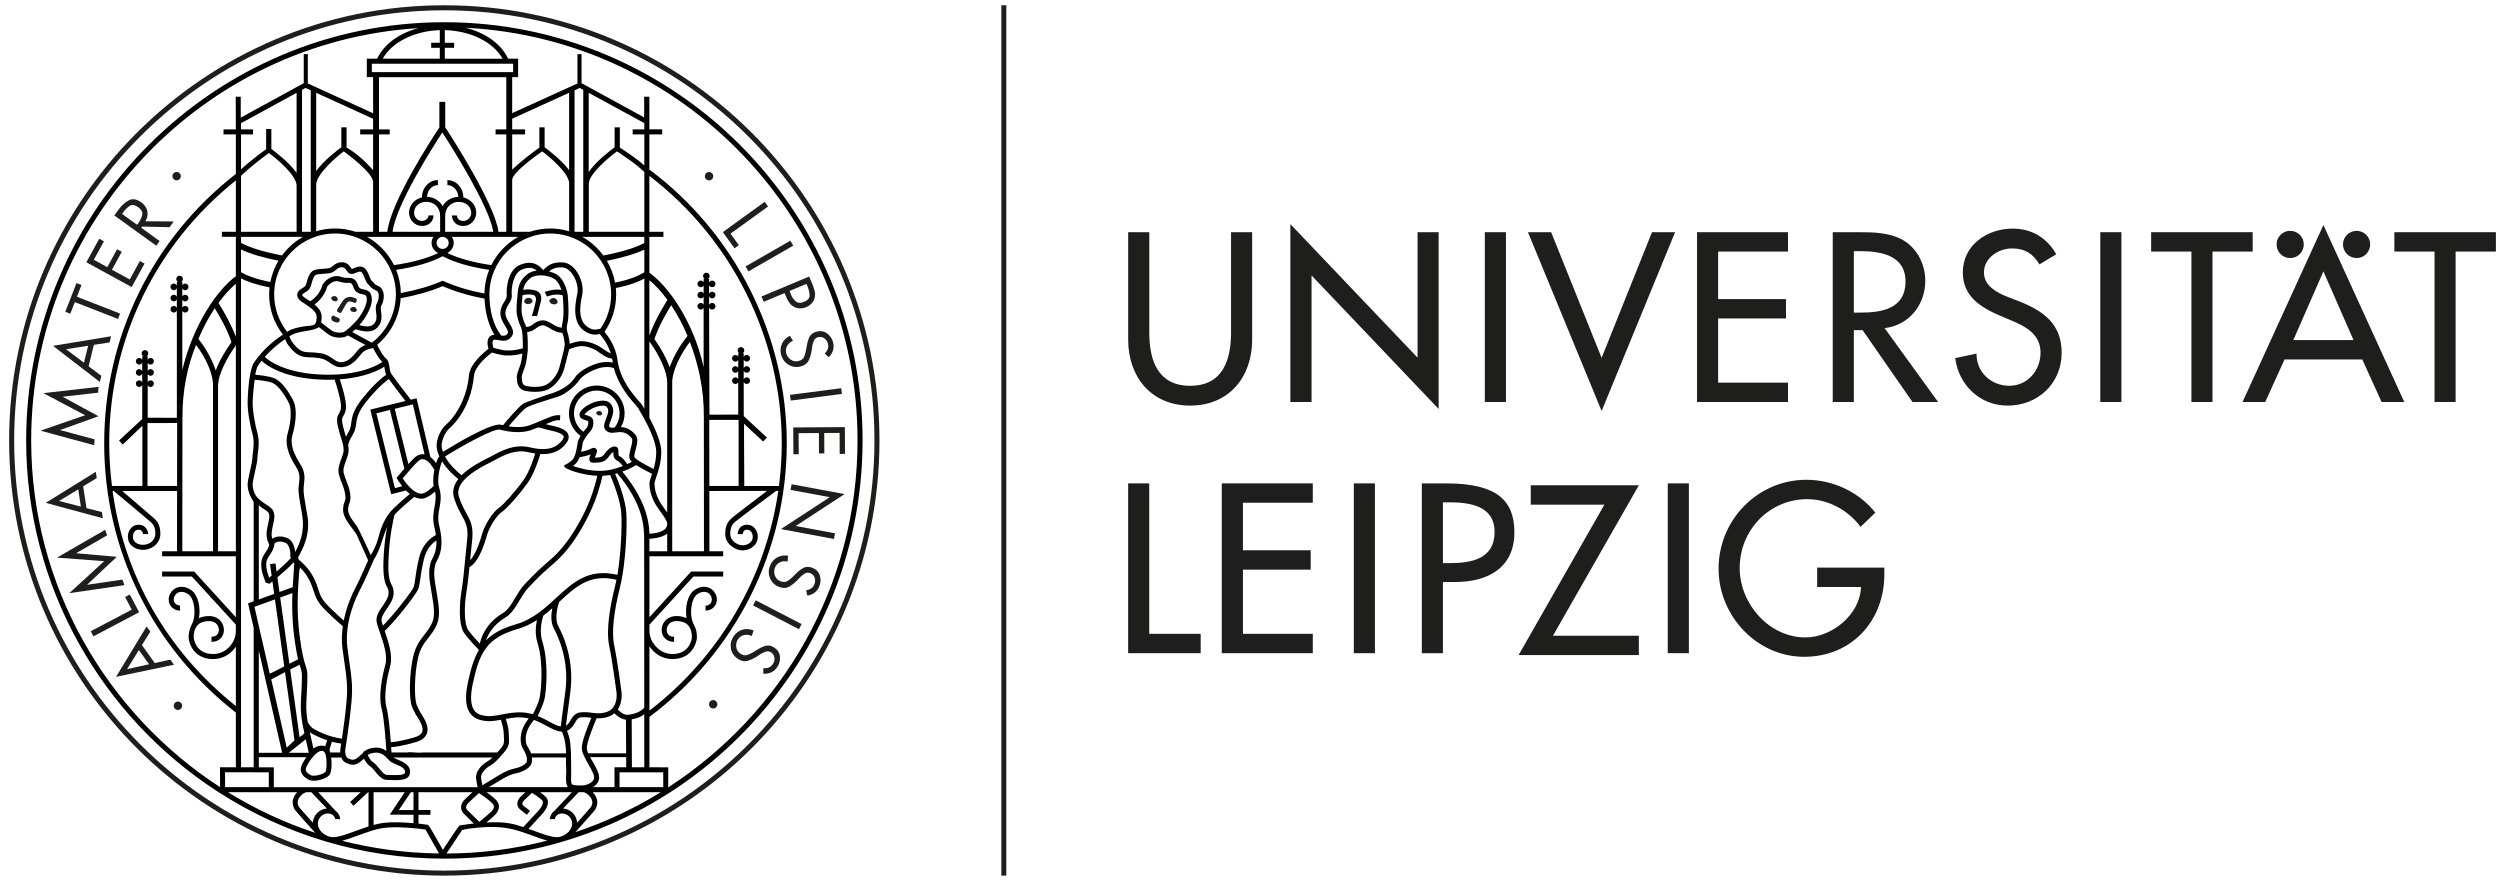 <svg width="500" height="176" viewBox="0 0 500 176" fill="none" xmlns="http://www.w3.org/2000/svg">
<g clip-path="url(#clip0)">
<path d="M478.873 46.439V50.315H486.907V80.397H491.125V50.315H499.178V46.439H478.873Z" fill="#1E1E1C"/>
<path d="M450.535 46.439H430.229V50.315H438.283V80.397H442.5V50.315H450.535V46.439Z" fill="#1E1E1C"/>
<path d="M424.282 46.439H420.058V80.397H424.282V46.439Z" fill="#1E1E1C"/>
<path d="M403.931 60.313L401.504 59.366C399.393 58.556 396.788 57.161 396.788 54.502C396.788 51.528 399.753 49.684 402.448 49.684C405.009 49.684 406.626 50.762 407.885 52.881L411.253 50.853C409.412 47.564 406.315 45.721 402.539 45.721C397.417 45.721 392.563 49.008 392.563 54.502C392.563 59.23 396.07 61.441 399.932 63.103L402.269 64.094C405.188 65.311 408.108 66.888 408.108 70.535C408.108 74.093 405.503 77.155 401.864 77.155C398.226 77.155 395.26 74.453 395.304 70.716L391.035 71.62C391.757 77.066 396.025 81.119 401.504 81.119C407.571 81.119 412.332 76.708 412.332 70.535C412.332 64.86 408.737 62.205 403.931 60.313V60.313Z" fill="#1E1E1C"/>
<path d="M357.595 76.527H343.626V63.691H357.194V59.819H343.626V50.315H357.595V46.439H339.408V80.397H357.595V76.527Z" fill="#1E1E1C"/>
<path d="M335.018 46.439H330.4L320.324 71.573L310.228 46.439H305.591L320.324 82.202L335.018 46.439Z" fill="#1E1E1C"/>
<path d="M301.19 46.439H296.966V80.397H301.19V46.439Z" fill="#1E1E1C"/>
<path d="M262.31 55.09L287.73 81.796V46.439H283.512V71.527L258.073 44.819V80.397H262.31V55.09Z" fill="#1E1E1C"/>
<path d="M238.034 81.12C245.806 81.12 250.433 75.401 250.433 67.924V46.439H246.21V66.485C246.21 72.022 244.548 77.156 238.034 77.156C231.518 77.156 229.857 72.022 229.857 66.485V46.439H225.634V67.924C225.634 75.401 230.261 81.12 238.034 81.12V81.12Z" fill="#1E1E1C"/>
<path d="M385.057 56.126C385.057 52.881 383.439 49.685 380.607 48.015C377.914 46.489 374.679 46.439 371.668 46.439H366.548V80.397H370.77V66.032H372.523L382.494 80.397H387.617L376.925 65.629C381.823 65.042 385.057 60.987 385.057 56.126V56.126ZM372.117 62.52H370.77V50.226H371.893C376.07 50.226 381.104 50.988 381.104 56.305C381.104 61.71 376.432 62.52 372.117 62.52V62.52Z" fill="#1E1E1C"/>
<path d="M471.336 51.614C472.821 51.614 474.032 50.399 474.032 48.869C474.032 47.382 472.821 46.167 471.336 46.167C469.81 46.167 468.597 47.382 468.597 48.869C468.597 50.399 469.81 51.614 471.336 51.614Z" fill="#1E1E1C"/>
<path d="M448.511 80.397H453.046L456.911 71.887H472.454L476.319 80.397H480.857L464.681 45.002L448.511 80.397V80.397ZM458.663 68.013L464.681 54.278L470.703 68.013H458.663Z" fill="#1E1E1C"/>
<path d="M458.015 51.614C459.545 51.614 460.756 50.399 460.756 48.869C460.756 47.382 459.545 46.167 458.015 46.167C456.531 46.167 455.318 47.382 455.318 48.869C455.318 50.399 456.531 51.614 458.015 51.614Z" fill="#1E1E1C"/>
<path d="M229.847 96.677H225.63V130.636H240.134V126.763H229.847V96.677Z" fill="#1E1E1C"/>
<path d="M363.435 117.395H372.196C372.016 122.936 366.359 127.485 361.1 127.485C353.778 127.485 347.937 120.729 347.937 113.614C347.937 106.002 353.868 99.83 361.46 99.83C365.595 99.83 369.68 102.037 372.107 105.372L375.073 102.532C371.749 98.347 366.537 95.957 361.281 95.957C351.531 95.957 343.714 103.973 343.714 113.748C343.714 123.159 351.351 131.358 360.832 131.358C370.313 131.358 376.868 124.197 376.868 114.873V113.522H363.435V117.395V117.395Z" fill="#1E1E1C"/>
<path d="M337.774 96.677H333.55V130.636H337.774V96.677Z" fill="#1E1E1C"/>
<path d="M306.145 97.057V100.935H320.878L303.722 131.017H327.768V127.143H310.592L327.768 97.057H306.145Z" fill="#1E1E1C"/>
<path d="M274.988 96.677H270.763V130.636H274.988V96.677Z" fill="#1E1E1C"/>
<path d="M244.352 130.636H262.558V126.763H248.588V113.929H262.138V110.055H248.588V100.55H262.558V96.677H244.352V130.636Z" fill="#1E1E1C"/>
<path d="M289.217 96.677H284.363V130.636H288.584V116.405H291.012C297.437 116.405 302.874 113.657 302.874 106.495C302.874 100.28 299.638 96.677 289.217 96.677ZM289.937 112.621H288.584V100.463H289.711C293.888 100.463 298.918 101.093 298.918 106.408C298.918 111.811 294.246 112.621 289.937 112.621V112.621Z" fill="#1E1E1C"/>
<path d="M201.262 1.053H200.268V175.124H201.262V1.053Z" fill="#1E1E1C"/>
<path d="M88.861 1.053C40.87 1.053 1.826 40.099 1.826 88.088C1.826 136.076 40.872 175.124 88.861 175.124C136.853 175.124 175.895 136.076 175.895 88.088C175.895 40.099 136.851 1.053 88.861 1.053V1.053ZM88.861 174.12C41.423 174.12 2.832 135.525 2.832 88.088C2.832 40.651 41.423 2.059 88.861 2.059C136.298 2.059 174.893 40.651 174.893 88.088C174.893 135.525 136.299 174.12 88.861 174.12Z" fill="#1E1E1C"/>
<path d="M67.502 62.374C67.519 62.385 67.85 62.525 67.859 62.525C67.882 62.525 68.058 62.611 68.078 62.613C68.241 62.564 68.305 62.411 68.389 62.248C68.394 62.24 68.848 61.472 69.185 60.87C69.377 60.522 69.654 60.164 70.267 60.332C70.463 60.38 70.818 60.509 71.087 60.613C71.1 60.578 71.115 60.546 71.139 60.514C71.181 60.462 71.219 60.41 71.25 60.348C71.251 60.348 71.285 60.27 71.293 60.261C71.327 60.171 71.353 60.086 71.38 59.992C71.34 59.94 71.317 59.875 71.301 59.81C71.228 59.776 71.172 59.72 71.129 59.659C71.014 59.62 70.902 59.579 70.8 59.536C69.871 59.154 68.93 59.474 68.429 60.374C68.175 60.835 67.661 61.492 67.507 61.808C67.41 61.994 67.335 62.236 67.502 62.374V62.374Z" fill="#1E1E1C"/>
<path d="M66.981 60.256C67.241 60.317 67.487 60.092 67.541 59.98C67.589 59.866 67.47 59.596 67.417 59.492C67.366 59.393 67.254 59.305 67.058 59.236C66.861 59.169 66.661 59.242 66.661 59.242C66.661 59.242 66.346 59.358 66.27 59.492C66.191 59.633 66.297 59.851 66.404 59.986C66.515 60.122 66.719 60.192 66.981 60.256V60.256Z" fill="#1E1E1C"/>
<path d="M66.832 63.179C66.611 63.017 66.381 63.233 66.381 63.233C66.381 63.233 66.27 63.39 66.27 63.614C66.27 63.837 66.265 64.24 67.233 64.471C67.598 64.56 67.805 64.469 67.924 64.171C68.181 63.523 67.309 63.528 66.832 63.179V63.179Z" fill="#1E1E1C"/>
<path d="M110.876 60.882C111.205 60.919 111.478 60.608 111.526 60.461C111.573 60.317 111.386 60 111.308 59.883C111.23 59.764 111.081 59.67 110.828 59.618C110.572 59.559 110.34 59.678 110.34 59.678C110.34 59.678 109.968 59.862 109.891 60.045C109.814 60.228 109.974 60.481 110.131 60.634C110.282 60.781 110.545 60.843 110.876 60.882V60.882Z" fill="#1E1E1C"/>
<path d="M119.956 83.105C120.194 83.129 120.388 82.907 120.427 82.801C120.459 82.697 120.324 82.468 120.27 82.386C120.212 82.302 120.106 82.237 119.923 82.194C119.74 82.151 119.572 82.238 119.572 82.238C119.572 82.238 119.302 82.371 119.246 82.503C119.193 82.635 119.308 82.818 119.42 82.926C119.528 83.032 119.719 83.077 119.956 83.105Z" fill="#1E1E1C"/>
<path d="M106.097 59.649C105.984 59.567 105.81 59.533 105.555 59.571C105.3 59.602 105.119 59.79 105.119 59.79C105.119 59.79 104.836 60.098 104.825 60.295C104.817 60.491 105.055 60.676 105.253 60.763C105.449 60.849 105.715 60.814 106.04 60.735C106.362 60.661 106.507 60.269 106.504 60.118C106.497 59.966 106.214 59.735 106.097 59.649Z" fill="#1E1E1C"/>
<path d="M70.797 61.389C70.593 61.341 70.407 61.438 70.407 61.438C70.407 61.438 70.102 61.589 70.044 61.736C69.981 61.883 70.109 62.084 70.236 62.207C70.356 62.329 70.568 62.379 70.837 62.409C71.103 62.441 71.319 62.187 71.36 62.07C71.398 61.95 71.246 61.697 71.185 61.602C71.121 61.507 71.001 61.434 70.797 61.389V61.389Z" fill="#1E1E1C"/>
<path d="M34.064 131.922L30.952 132.611L28.387 129.02L30.065 126.323L29.322 125.285L23.214 135.362L34.797 132.947L34.064 131.922V131.922ZM25.417 133.823L27.779 130.01L29.81 132.853L25.417 133.823Z" fill="#1E1E1C"/>
<path d="M25.963 118.91L25.021 119.408L26.347 121.931L18.148 126.246L18.687 127.267L27.828 122.45L25.963 118.91Z" fill="#1E1E1C"/>
<path d="M24.876 117.029L24.488 115.916L17.45 116.954L17.441 116.927L23.355 111.363L15.259 110.649L15.252 110.622L21.418 107.074L21.03 105.962L11.4 111.523L20.832 112.239L13.868 118.63L24.876 117.029Z" fill="#1E1E1C"/>
<path d="M20.386 102.416L17.299 101.622L16.637 97.259L19.351 95.614L19.163 94.354L9.154 100.569L20.574 103.661L20.386 102.416V102.416ZM11.814 100.193L15.648 97.869L16.17 101.322L11.814 100.193V100.193Z" fill="#1E1E1C"/>
<path d="M18.832 89.046L18.922 87.874L12.05 86.021L12.054 85.993L19.697 83.246L12.556 79.365L12.558 79.338L19.626 78.54L19.716 77.365L8.664 78.63L17.033 83.046L8.098 86.136L18.832 89.046Z" fill="#1E1E1C"/>
<path d="M20.268 75.166L17.721 73.254L18.775 68.967L21.914 68.485L22.219 67.251L10.597 69.169L19.967 76.389L20.268 75.166V75.166ZM16.793 72.546L13.198 69.838L17.629 69.15L16.793 72.546Z" fill="#1E1E1C"/>
<path d="M14.963 60.424L23.597 63.786L24.013 62.712L15.381 59.349L16.297 57.002L15.301 56.609L13.06 62.359L14.057 62.748L14.963 60.424Z" fill="#1E1E1C"/>
<path d="M28.91 52.712L27.971 52.202L25.954 55.891L22.393 53.947L24.355 50.361L23.416 49.847L21.456 53.431L18.763 51.958L20.784 48.267L19.845 47.752L17.273 52.454L26.337 57.414L28.91 52.712Z" fill="#1E1E1C"/>
<path d="M31.921 48.206L28.243 45.547L28.412 45.316L33.92 45.437L34.745 44.293L29.073 44.255C29.48 43.569 29.611 42.885 29.465 42.205C29.319 41.527 28.925 40.953 28.279 40.487C27.332 39.803 26.484 39.667 25.735 40.079C24.987 40.491 24.323 41.091 23.742 41.877L22.869 43.091L31.247 49.138L31.921 48.206ZM27.652 44.658C27.648 44.661 27.643 44.663 27.629 44.665L27.421 44.956L24.411 42.781L24.611 42.505C25.016 41.941 25.454 41.503 25.926 41.186C26.395 40.873 26.976 40.966 27.667 41.465C28.314 41.935 28.57 42.451 28.431 43.014C28.295 43.581 28.039 44.125 27.663 44.641C27.661 44.651 27.655 44.656 27.652 44.658V44.658Z" fill="#1E1E1C"/>
<path d="M146.908 49.664L147.767 49.038L146.106 46.727L153.606 41.302L152.938 40.368L144.561 46.42L146.908 49.664Z" fill="#1E1E1C"/>
<path d="M158.07 48.136L149.109 53.281L149.683 54.28L158.643 49.135L158.07 48.136Z" fill="#1E1E1C"/>
<path d="M152.747 60.359L156.919 58.613L157.241 59.38C157.263 59.432 157.283 59.485 157.306 59.533C157.325 59.582 157.349 59.636 157.368 59.688C157.529 60.025 157.724 60.347 157.951 60.651C158.178 60.959 158.466 61.205 158.82 61.382C159.174 61.568 159.557 61.669 159.965 61.675C160.372 61.682 160.765 61.617 161.143 61.479C161.161 61.471 161.176 61.464 161.192 61.455C161.21 61.449 161.226 61.442 161.243 61.436C161.662 61.259 162.031 61 162.346 60.655C162.662 60.308 162.865 59.908 162.961 59.453C163.04 59.073 163.038 58.696 162.957 58.325C162.874 57.953 162.765 57.588 162.625 57.231C162.6 57.17 162.576 57.114 162.55 57.056C162.527 56.993 162.506 56.931 162.489 56.874L161.832 55.306L152.301 59.298L152.747 60.359V60.359ZM161.292 56.775L161.455 57.17C161.46 57.178 161.462 57.185 161.465 57.19C161.465 57.194 161.468 57.198 161.473 57.209C161.728 57.824 161.878 58.422 161.917 59.006C161.958 59.591 161.593 60.04 160.823 60.363C160.14 60.651 159.59 60.625 159.178 60.295C158.764 59.96 158.441 59.502 158.2 58.909L157.904 58.197L161.292 56.775Z" fill="#1E1E1C"/>
<path d="M161.89 67.391C161.639 67.919 161.463 68.508 161.358 69.158L161.238 69.84C161.234 69.861 161.232 69.877 161.23 69.891C161.228 69.909 161.227 69.924 161.222 69.946C161.137 70.45 161.007 70.912 160.834 71.341C160.662 71.765 160.294 72.054 159.728 72.2C159.161 72.347 158.641 72.261 158.166 71.941C157.691 71.62 157.384 71.191 157.243 70.651C157.102 70.112 157.168 69.613 157.436 69.156C157.704 68.7 158.09 68.368 158.593 68.163L157.993 67.155C157.255 67.516 156.726 68.038 156.402 68.72C156.078 69.395 156.021 70.138 156.228 70.944C156.454 71.81 156.94 72.474 157.688 72.936C158.436 73.398 159.247 73.515 160.123 73.288C160.918 73.081 161.455 72.688 161.728 72.116C162.005 71.538 162.202 70.884 162.325 70.153L162.431 69.415C162.441 69.348 162.454 69.276 162.465 69.197C162.477 69.117 162.493 69.041 162.509 68.959C162.577 68.638 162.688 68.329 162.843 68.029C162.995 67.729 163.244 67.535 163.59 67.444C164.05 67.326 164.467 67.395 164.84 67.65C165.213 67.909 165.456 68.258 165.571 68.7C165.682 69.126 165.677 69.495 165.556 69.812C165.434 70.125 165.23 70.424 164.946 70.703L165.74 71.441C166.163 71.046 166.45 70.591 166.601 70.077C166.754 69.555 166.758 69.016 166.613 68.459C166.42 67.714 166.022 67.123 165.416 66.681C164.809 66.238 164.118 66.118 163.338 66.32C162.623 66.508 162.141 66.864 161.89 67.391Z" fill="#1E1E1C"/>
<path d="M165.744 71.447L165.725 71.443V71.449L165.744 71.447Z" fill="#1E1E1C"/>
<path d="M168.242 77.64L157.996 78.973L158.145 80.115L168.39 78.782L168.242 77.64Z" fill="#1E1E1C"/>
<path d="M158.683 90.849L159.751 90.844L159.713 86.634L163.778 86.607L163.797 90.691L164.866 90.683L164.847 86.597L167.919 86.578L167.938 90.784L169.007 90.777L168.969 85.42L158.645 85.49L158.683 90.849Z" fill="#1E1E1C"/>
<path d="M158.32 96.849L158.11 97.981L165.954 99.435L156.183 105.815L166.793 107.794L167.003 106.662L159.141 105.198L168.912 98.819L158.32 96.849Z" fill="#1E1E1C"/>
<path d="M162.462 113.555C161.768 113.293 161.169 113.304 160.66 113.589C160.149 113.874 159.664 114.251 159.201 114.722L158.708 115.208C158.694 115.22 158.682 115.235 158.673 115.244C158.662 115.255 158.65 115.268 158.636 115.283C158.274 115.644 157.9 115.948 157.512 116.194C157.124 116.444 156.656 116.464 156.111 116.256C155.564 116.051 155.19 115.678 154.989 115.141C154.786 114.605 154.785 114.077 154.983 113.557C155.181 113.035 155.521 112.666 156.003 112.448C156.489 112.23 156.994 112.185 157.523 112.309L157.617 111.14C156.808 111.011 156.073 111.127 155.416 111.489C154.757 111.856 154.281 112.43 153.987 113.207C153.668 114.04 153.679 114.865 154.022 115.676C154.364 116.485 154.957 117.051 155.804 117.374C156.572 117.667 157.236 117.657 157.794 117.346C158.351 117.035 158.892 116.615 159.415 116.092L159.926 115.555C159.974 115.503 160.026 115.449 160.082 115.393C160.139 115.335 160.197 115.279 160.257 115.221C160.498 115.003 160.766 114.815 161.065 114.657C161.364 114.504 161.679 114.491 162.013 114.616C162.456 114.785 162.756 115.082 162.913 115.508C163.068 115.931 163.064 116.36 162.904 116.789C162.747 117.199 162.526 117.497 162.247 117.683C161.966 117.866 161.628 117.993 161.232 118.06L161.454 119.117C162.025 119.044 162.522 118.841 162.945 118.505C163.372 118.17 163.688 117.732 163.892 117.191C164.164 116.476 164.18 115.762 163.946 115.052C163.706 114.34 163.212 113.84 162.462 113.555V113.555Z" fill="#1E1E1C"/>
<path d="M151.143 120.064L150.613 121.087L159.789 125.84L160.319 124.817L151.143 120.064Z" fill="#1E1E1C"/>
<path d="M152.653 134.737V134.733H152.634L152.653 134.737Z" fill="#1E1E1C"/>
<path d="M154.886 129.542C154.272 129.128 153.685 129.003 153.124 129.164C152.564 129.327 152.004 129.585 151.45 129.939L150.86 130.3C150.841 130.31 150.826 130.323 150.815 130.33C150.803 130.338 150.789 130.349 150.771 130.358C150.336 130.627 149.904 130.837 149.47 130.992C149.035 131.148 148.575 131.061 148.091 130.735C147.604 130.407 147.324 129.961 147.249 129.395C147.174 128.828 147.292 128.31 147.603 127.846C147.914 127.386 148.329 127.102 148.849 127.004C149.369 126.897 149.874 126.968 150.362 127.209L150.716 126.092C149.957 125.781 149.214 125.729 148.493 125.936C147.771 126.143 147.176 126.594 146.712 127.281C146.213 128.025 146.038 128.832 146.188 129.697C146.339 130.561 146.789 131.245 147.539 131.75C148.221 132.211 148.87 132.35 149.483 132.175C150.097 132 150.717 131.713 151.345 131.322L151.965 130.912C152.025 130.874 152.088 130.833 152.155 130.792C152.223 130.748 152.292 130.707 152.362 130.669C152.646 130.505 152.952 130.382 153.277 130.3C153.603 130.217 153.915 130.273 154.212 130.474C154.605 130.738 154.829 131.094 154.885 131.549C154.941 131.996 154.841 132.412 154.587 132.79C154.341 133.156 154.061 133.394 153.744 133.513C153.429 133.633 153.071 133.677 152.67 133.649L152.648 134.732C153.221 134.788 153.751 134.702 154.239 134.471C154.732 134.244 155.137 133.888 155.457 133.409C155.886 132.772 156.066 132.08 155.994 131.333C155.924 130.589 155.554 129.991 154.886 129.542V129.542Z" fill="#1E1E1C"/>
<path d="M35.328 36.073C35.792 36.073 36.166 35.698 36.166 35.234C36.166 34.77 35.792 34.394 35.328 34.394C34.865 34.394 34.489 34.77 34.489 35.234C34.489 35.698 34.865 36.073 35.328 36.073Z" fill="#1E1E1C"/>
<path d="M141.812 34.403C141.347 34.403 140.972 34.779 140.972 35.242C140.972 35.706 141.347 36.08 141.812 36.08C142.273 36.08 142.65 35.706 142.65 35.242C142.65 34.779 142.273 34.403 141.812 34.403Z" fill="#1E1E1C"/>
<path d="M35.587 140.311C35.123 140.311 34.748 140.686 34.748 141.15C34.748 141.616 35.123 141.988 35.587 141.988C36.051 141.988 36.425 141.616 36.425 141.15C36.425 140.686 36.051 140.311 35.587 140.311Z" fill="#1E1E1C"/>
<path d="M142.633 140.019C142.169 140.019 141.795 140.398 141.795 140.86C141.795 141.324 142.169 141.697 142.633 141.697C143.097 141.697 143.473 141.324 143.473 140.86C143.473 140.398 143.097 140.019 142.633 140.019Z" fill="#1E1E1C"/>
<path d="M88.875 4.445C42.756 4.445 5.231 41.968 5.231 88.086C5.231 117.399 20.404 143.225 43.296 158.166L43.73 158.442C56.762 166.836 72.254 171.73 88.875 171.73C134.995 171.73 172.516 134.205 172.516 88.087C172.516 41.968 134.995 4.446 88.875 4.446V4.445ZM88.964 9.56H90.828V8.554H88.964V6.027C94.109 6.15 98.689 8.427 100.513 11.743H88.964V9.56ZM102.626 12.749V14.428H74.371V12.749H102.626V12.749ZM129.875 46.362V35.174C146.466 47.853 156.352 67.77 156.352 88.651C156.352 91.525 156.158 94.376 155.793 97.194H148.855C148.855 97.194 148.812 89.941 148.795 84.738L152.633 88.306L153.378 87.507L148.749 83.217C148.744 81.061 148.74 76.381 148.74 76.381C148.839 76.621 149.075 76.795 149.353 76.795C149.718 76.795 150.016 76.498 150.016 76.131C150.016 75.766 149.718 75.468 149.353 75.468C149.075 75.468 148.839 75.639 148.74 75.882V74.143C148.839 74.383 149.075 74.556 149.353 74.556C149.718 74.556 150.016 74.26 150.016 73.893C150.016 73.528 149.718 73.231 149.353 73.231C149.075 73.231 148.839 73.401 148.74 73.643V71.904C148.839 72.148 149.075 72.318 149.353 72.318C149.718 72.318 150.016 72.02 150.016 71.653C150.016 71.289 149.718 70.991 149.353 70.991C149.075 70.991 148.839 71.163 148.74 71.405V70.658H148.496C148.708 70.549 148.857 70.333 148.857 70.078C148.857 69.711 148.56 69.415 148.193 69.415C147.827 69.415 147.53 69.711 147.53 70.078C147.53 70.333 147.678 70.549 147.889 70.658H147.646V71.34C147.533 71.137 147.323 70.991 147.073 70.991C146.707 70.991 146.41 71.289 146.41 71.653C146.41 72.02 146.707 72.318 147.073 72.318C147.323 72.318 147.533 72.175 147.646 71.97V73.578C147.533 73.375 147.323 73.231 147.073 73.231C146.707 73.231 146.41 73.528 146.41 73.893C146.41 74.26 146.707 74.556 147.073 74.556C147.323 74.556 147.533 74.411 147.646 74.21V75.816C147.533 75.613 147.323 75.468 147.073 75.468C146.707 75.468 146.41 75.766 146.41 76.131C146.41 76.498 146.707 76.795 147.073 76.795C147.323 76.795 147.533 76.653 147.646 76.444V82.919L141.889 82.936C141.889 82.797 141.819 61.5 141.819 61.5C141.918 61.741 142.154 61.914 142.431 61.914C142.797 61.914 143.094 61.614 143.094 61.249C143.094 60.883 142.797 60.587 142.431 60.587C142.154 60.587 141.918 60.757 141.819 60.999V59.262C141.918 59.502 142.154 59.676 142.431 59.676C142.797 59.676 143.094 59.378 143.094 59.011C143.094 58.645 142.797 58.349 142.431 58.349C142.154 58.349 141.918 58.52 141.819 58.761V57.026C141.918 57.264 142.154 57.436 142.431 57.436C142.797 57.436 143.094 57.141 143.094 56.772C143.094 56.405 142.797 56.111 142.431 56.111C142.154 56.111 141.918 56.282 141.819 56.523V55.777H141.576C141.786 55.669 141.934 55.455 141.934 55.197C141.934 54.836 141.638 54.536 141.271 54.536C140.905 54.536 140.607 54.836 140.607 55.197C140.607 55.455 140.756 55.669 140.967 55.777H140.724V56.455C140.612 56.254 140.401 56.111 140.152 56.111C139.785 56.111 139.487 56.405 139.487 56.772C139.487 57.141 139.785 57.436 140.152 57.436C140.401 57.436 140.612 57.292 140.724 57.089V58.695C140.612 58.492 140.401 58.349 140.152 58.349C139.785 58.349 139.487 58.645 139.487 59.011C139.487 59.378 139.785 59.676 140.152 59.676C140.401 59.676 140.612 59.532 140.724 59.325V60.934C140.612 60.732 140.401 60.587 140.152 60.587C139.785 60.587 139.487 60.883 139.487 61.249C139.487 61.614 139.785 61.914 140.152 61.914C140.401 61.914 140.612 61.769 140.724 61.565V73.441C138.668 64.08 133.457 57.061 129.875 54.539V47.372H132.683V46.364H129.875L129.875 46.362ZM128.841 141.537C128.782 141.612 128.712 141.675 128.637 141.735C128.506 141.89 128.347 142.022 128.154 142.115C127.421 142.665 126.323 142.883 125.556 142.963C124.847 143.058 123.996 142.354 123.552 141.899C124.603 140.331 124.297 138.313 124.284 138.24C124.252 137.981 123.445 131.876 122.827 128.989C122.311 126.568 122.723 122.491 123.988 117.492C124.186 116.704 124.37 115.793 124.532 114.779C125.194 110.656 125.409 105.507 125.276 102.754C125.145 99.996 123.647 96.222 123.03 94.772C123.172 94.737 123.313 94.7 123.451 94.659C128.72 100.937 128.797 105.352 128.828 107.745L128.854 141.541C128.851 141.538 128.845 141.538 128.841 141.538V141.537ZM128.854 142.86V153.459L126.383 153.454L126.337 143.865C127.401 143.679 128.251 143.338 128.854 142.86ZM114.196 150.664C114.196 150.664 114.133 149.162 114.034 148.474C113.896 147.484 113.623 146.698 113.398 146.168C113.599 146.085 113.793 145.977 113.978 145.82C114.562 145.328 114.832 144.845 115.049 144.46C115.313 143.986 115.472 143.701 115.984 143.5C116.841 143.368 117.459 143.451 118.112 143.543C118.167 143.55 118.221 143.558 118.277 143.565C117.69 144.94 116.318 148.304 116.361 149.624C116.374 149.987 116.459 150.328 116.571 150.664H116.569C116.569 150.664 116.572 150.666 116.573 150.669C116.675 150.919 117.258 152.127 117.472 152.488C117.847 153.135 118.275 153.862 118.668 154.786C118.865 155.254 118.876 155.638 118.699 155.972C118.34 156.646 117.257 156.993 116.918 157.06C115.944 157.149 114.697 157.084 114.401 156.86C114.159 156.676 114.211 155.446 114.237 154.853C114.257 154.384 114.185 150.921 114.196 150.664V150.664ZM79.774 162.008L82.173 158.441H82.698V162.008H79.774ZM82.698 162.945V164.63C81.487 164.528 80.421 164.479 79.62 164.46C77.409 164.395 76 164.626 74.714 164.99V158.441H80.957L77.943 162.936L82.698 162.945V162.945ZM54.759 157.435L54.765 153.468L51.764 153.461V151.435H56.632L56.639 151.463L56.672 151.435H61.275C60.743 152.186 60.36 152.93 60.248 153.301C60.027 154.026 60.094 155.064 61.656 155.901C61.968 156.07 62.365 156.143 62.793 156.143C64.056 156.143 65.579 155.513 65.958 154.898C66.328 154.305 66.397 152.747 66.241 151.502H68.263C68.439 151.966 68.751 152.406 69.307 152.621L69.425 152.665C69.865 152.84 70.228 152.956 70.594 152.956C71.201 152.956 71.818 152.637 72.804 151.748C73.229 152.518 73.615 153.005 74.024 153.252C74.326 153.437 74.683 153.875 75.03 154.294C75.68 155.086 76.413 155.985 77.378 155.985C77.569 155.985 77.801 155.994 78.052 156.003C78.38 156.016 78.737 156.033 79.094 156.033C80.387 156.033 81.712 155.854 81.96 154.814C82.369 153.1 80.584 152.354 79.516 151.907C79.214 151.78 78.94 151.668 78.754 151.551C78.743 151.545 78.719 151.515 78.701 151.502H98.505C98.177 151.819 97.846 152.086 97.486 152.283C96.254 152.965 95.04 154.397 95.217 155.716C95.306 156.365 95.427 157.002 95.515 157.435H54.759V157.435ZM50.734 125.587V153.457L48.208 153.455V55.677C49.294 56.24 50.96 56.892 53.908 57.473C53.86 57.935 53.832 58.398 53.832 58.873C53.832 61.819 54.785 64.6 56.582 66.918C54.974 68.001 52.667 69.766 50.846 72.444C49.658 74.034 49.526 80.273 49.524 80.335C49.485 82.413 50.126 85.523 50.479 86.724C50.879 88.09 50.715 89.409 50.585 90.47C50.534 90.893 50.486 91.278 50.479 91.616C50.463 92.145 50.233 93.177 50.007 94.173C49.748 95.324 49.505 96.417 49.524 97.009C49.559 98.373 50.198 99.588 50.734 100.39V120.26L49.611 120.666L50.734 125.587V125.587ZM48.208 25.877V24.642L59.319 18.564V34.564C57.809 32.464 55.122 30.413 54.271 29.791V25.795H53.226V29.847C52.436 30.41 50.173 32.063 48.208 33.861V26.884H50.612V25.877H48.208ZM53.786 30.607C55.409 31.802 59.22 34.976 59.319 37.071V46.361H48.208V35.164C50.23 33.205 52.928 31.222 53.786 30.607ZM60.605 47.369C58.948 48.29 57.518 49.57 56.399 51.093C52.723 50.377 49.897 49.512 48.229 48.584L48.208 48.616V47.369H60.605ZM75.799 25.877V15.434H101.261V25.877H99.116V26.883H101.261V46.36H99.696C98.949 40.758 90.291 27.364 89.047 25.461V20.378H87.874V25.489C86.553 27.478 78.18 40.278 77.457 46.36H75.798V26.883H77.942V25.876H75.798L75.799 25.877ZM103.652 47.369C101.335 48.664 99.454 50.64 98.266 53.023C94.694 52.517 91.609 51.637 89.472 50.599C89.814 50.438 90.2 50.019 90.2 50.019C90.537 49.626 90.745 49.128 90.745 48.579C90.745 48.131 90.611 47.718 90.382 47.369H103.652ZM102.436 46.361V36.003C102.436 34.472 107.541 30.919 108.44 30.276C109.96 31.396 113.506 34.413 113.824 36.452V46.255C112.627 45.897 111.365 45.699 110.053 45.699C108.619 45.699 107.242 45.934 105.949 46.361H102.436V46.361ZM101.872 64.632C101.469 63.963 101.05 63.268 101.078 62.599C101.107 61.855 101.402 61.382 101.718 60.881C102.063 60.333 102.421 59.768 102.349 58.93C102.242 57.66 102.605 54.637 104.395 53.903C105.904 53.273 106.764 53.624 107.339 54.13C106.607 54.224 105.949 54.453 105.482 54.824C104.195 55.845 103.843 56.829 103.652 57.742C103.55 58.234 103.243 61.367 103.311 62.31C103.39 63.516 103.848 64.69 104.087 65.197L104.08 65.201C104.083 65.204 104.333 65.588 104.44 66.412C104.541 67.193 104.581 68.882 104.572 69.653C104.054 69.804 102.994 70.076 102.005 70.095C101.631 70.106 101.233 70.087 101.037 70.076C100.916 70.065 100.807 70.063 100.671 70.035C99.824 69.875 99.138 69.692 98.668 69.554C98.506 68.991 98.392 68.142 98.73 67.985C98.97 67.883 99.338 67.955 99.731 68.03C100.515 68.183 101.584 68.393 102.37 67.243C102.942 66.412 102.398 65.508 101.872 64.632V64.632ZM118.084 66.788C118.374 66.882 118.68 66.921 118.977 66.921C119.319 66.921 119.648 66.871 119.936 66.805C120.132 67.012 121.484 68.524 122.163 70.669C121.599 70.508 120.185 69.491 120.185 69.491C120.1 69.429 118.38 68.276 116.382 68.227C115.59 68.207 114.519 68.555 113.922 68.764C113.922 68.693 113.934 68.609 113.927 68.548C113.875 68.028 113.771 67.515 113.682 67.143C113.706 67.143 113.628 66.863 113.574 66.714C113.549 66.623 113.531 66.561 113.528 66.552L113.516 66.555C113.345 66.015 113.3 65.426 113.443 64.893C113.85 63.356 113.69 60.605 113.554 59.101C113.471 58.163 112.808 55.804 111.394 54.926C110.924 54.637 110.382 54.427 109.817 54.283C110.395 53.793 111.102 53.411 112.535 53.486C113.149 53.521 113.789 53.933 114.341 54.637C115.237 55.787 115.704 57.44 115.475 58.659L115.41 59C115.027 60.933 114.128 65.463 118.084 66.788V66.788ZM123.164 57.599C125.957 57.055 127.617 56.389 128.866 55.715V81.757C128.769 81.589 128.682 81.429 128.578 81.259L128.436 81.019C128.341 80.855 128.15 80.638 127.835 80.284C126.683 78.983 123.984 75.94 123.491 71.974C123.151 69.242 121.555 67.136 120.89 66.366C122.424 64.156 123.23 61.577 123.23 58.873C123.23 58.44 123.206 58.017 123.164 57.598V57.599ZM123.008 56.52C122.722 54.95 122.158 53.486 121.37 52.161C124.611 51.51 127.128 50.759 128.866 49.919V54.468C127.635 55.185 126.034 55.922 123.008 56.52V56.52ZM93.237 102.592C92.771 101.739 92.243 100.773 91.784 99.344C90.769 96.168 95.953 93.55 98.164 92.428C98.451 92.286 98.698 92.159 98.992 91.999C100.784 91.032 103.005 89.828 105.658 90.43C106.016 90.51 106.499 90.62 107.051 90.702C106.729 91.75 105.839 94.433 104.681 96.051C103.124 98.228 100.642 101.019 99.767 101.592C98.612 102.341 97.008 104.806 96.465 106.663C96.139 107.775 95.261 110.774 94.023 112.058C94.144 110.789 94.273 109.439 94.432 108.008C94.731 105.313 94.072 104.111 93.237 102.592V102.592ZM92.895 126.709C93.784 127.911 95.219 129.409 95.777 129.976C94.776 131.698 94.142 133.839 93.567 136.558C92.969 139.391 93.118 141.383 94.02 142.645C94.935 143.927 96.376 144.1 97.237 144.209C98.13 144.318 99.123 144.151 100.169 143.953C100.38 144.6 100.75 145.864 100.75 146.732C100.75 147.023 100.767 147.285 100.782 147.531C100.834 148.372 100.867 148.879 100.169 149.676L99.799 150.101C99.679 150.239 99.569 150.366 99.454 150.497H84.397C84.208 150.597 83.08 150.493 82.941 150.493C82.835 150.493 81.971 150.418 81.611 150.443C81.574 150.459 81.535 150.478 81.502 150.487L81.506 150.497H78.299C78.283 150.232 78.26 149.867 78.232 149.44C80.278 149.289 83.215 148.448 83.762 148.217C84.631 147.85 85.184 147.31 85.408 146.613C85.821 145.316 84.961 143.916 84.448 143.077C84.331 142.889 84.235 142.744 84.202 142.654L84.172 142.662C84.167 142.651 84.16 142.637 84.152 142.624C83.82 142.004 83.505 141.413 83.337 140.966C82.822 139.596 82.851 134.888 83.617 131.551C84.062 129.616 84.862 128.595 85.71 127.506C86.288 126.772 86.885 126.008 87.343 124.962C88.066 123.324 87.815 121.364 87.379 118.775L87.251 118.03C86.886 115.901 86.619 114.369 87.12 112.724C87.171 112.562 87.265 112.385 87.373 112.178C87.933 111.099 88.868 109.295 87.842 105.127C87.501 103.752 87.692 102.708 87.892 101.605C88.118 100.356 88.352 99.07 87.787 97.354C87.374 96.1 87.914 93.39 88.412 92.283C89.425 93.906 90.877 95.187 91.657 95.807C90.801 96.923 90.368 98.208 90.828 99.65C91.314 101.176 91.87 102.183 92.357 103.074C93.165 104.546 93.698 105.521 93.433 107.897C93.268 109.377 93.135 110.769 93.011 112.079C92.798 114.351 92.612 116.308 92.318 118.067C91.919 120.443 91.593 124.94 92.895 126.709V126.709ZM122.017 80.625C121.155 79.738 119.271 80.224 118.297 80.656C117.406 81.052 115.76 82.062 115.896 83.081C115.977 83.666 116.576 83.862 117.059 84.019C117.243 84.074 117.587 84.188 117.64 84.238C117.736 84.71 117.582 85.347 117.311 85.608C117.182 85.731 116.943 86.013 116.68 86.357C115.512 85.506 114.797 84.134 114.797 82.677C114.797 80.166 116.84 78.118 119.356 78.118C121.87 78.118 123.914 80.166 123.914 82.677C123.914 83.711 123.553 84.704 122.913 85.51C122.626 85.547 122.357 85.576 122.211 85.535C122.1 85.502 121.911 85.429 121.857 85.323C121.753 85.109 121.968 84.559 122.157 84.082C122.549 83.09 123.082 81.726 122.017 80.625V80.625ZM116.52 88.698C116.604 88.093 117.629 86.697 118.006 86.333C118.524 85.839 118.789 84.85 118.623 84.041C118.501 83.426 117.872 83.225 117.368 83.061C117.2 83.005 116.915 82.919 116.894 82.964C116.921 82.744 117.629 82.05 118.701 81.579C119.763 81.107 120.975 80.992 121.296 81.324C121.87 81.915 121.64 82.654 121.222 83.713C120.932 84.451 120.657 85.152 120.955 85.763C121.121 86.108 121.448 86.356 121.924 86.497C122.287 86.603 122.697 86.549 123.13 86.497C124.09 86.367 125.172 86.225 126.335 87.619C126.612 87.949 126.362 88.886 126.161 89.632C125.903 90.592 125.657 91.503 126.11 92.097C126.174 92.18 126.267 92.273 126.373 92.368C126.148 92.491 125.841 92.647 125.467 92.821C124.713 91.907 124.613 91.557 123.842 91.201C123.68 91.123 123.669 90.819 123.675 90.43C123.677 90.047 123.682 89.52 123.201 89.352C122.714 89.181 121.907 89.328 120.773 90.959C120.412 91.482 119.682 91.518 118.953 91.531C119.002 91.402 119.062 91.261 119.108 91.158C119.347 90.605 119.572 90.083 119.197 89.736C118.828 89.393 118.32 89.665 118.102 89.779C117.608 90.036 116.908 90.23 116.23 90.372C116.365 89.779 116.451 89.19 116.52 88.698V88.698ZM118.141 90.864C117.917 91.384 117.734 91.87 117.982 92.241C118.06 92.357 118.237 92.545 118.581 92.545H118.6L118.838 92.535C119.718 92.524 120.92 92.508 121.598 91.531C122.087 90.826 122.456 90.51 122.668 90.377V90.418C122.663 90.92 122.655 91.757 123.422 92.111C123.812 92.299 124.083 92.651 124.591 93.199C123.363 93.687 121.753 94.162 120.107 94.172C117.843 94.205 115.739 93.602 114.576 93.19C114.73 93.083 114.881 92.968 115.023 92.845C115.416 92.5 115.701 92.006 115.912 91.457C116.635 91.328 117.463 91.14 118.141 90.864V90.864ZM120.491 95.159C121.014 95.139 121.53 95.079 122.029 94.992C122.559 96.225 124.142 100.111 124.272 102.799C124.402 105.499 124.191 110.559 123.54 114.618C123.521 114.737 123.503 114.849 123.483 114.968C117.696 113.602 114.563 116.502 111.244 119.568C108.955 121.689 106.59 123.875 103.145 124.868C100.43 125.653 98.562 126.682 97.193 128.091C97.631 126.833 98.656 124.943 101.049 123.513C102.321 122.755 103.129 121.396 103.908 120.077C104.43 119.195 104.971 118.284 105.642 117.574C107.385 115.731 108.348 114.788 109.755 113.554L110.221 113.148C111.482 112.052 112.675 111.014 114.369 108.697C116.027 106.423 118.254 102.596 119.525 98.669C120.083 96.939 120.357 95.845 120.491 95.159V95.159ZM121.846 129.198C122.452 132.045 123.279 138.307 123.29 138.384C123.294 138.402 123.574 140.223 122.642 141.463C122.157 142.109 121.412 142.489 120.426 142.612C119.527 142.717 118.905 142.637 118.247 142.543C117.554 142.45 116.837 142.351 115.729 142.53C114.775 142.888 114.468 143.436 114.171 143.965C113.968 144.327 113.772 144.674 113.329 145.054C113.283 145.091 113.23 145.106 113.182 145.136C113.388 143.583 113.938 139.496 114.09 138.223C114.631 133.747 113.787 129.239 111.644 125.195C110.808 123.61 111.63 120.966 111.818 120.409C111.855 120.377 111.89 120.342 111.927 120.308C115.181 117.298 118.006 114.685 123.3 115.958C123.209 116.415 123.111 116.847 123.011 117.244C122.093 120.88 121.143 125.908 121.846 129.198V129.198ZM125.193 143.943L125.226 150.662H117.631C117.476 150.298 117.375 149.953 117.363 149.586C117.326 148.505 118.679 145.147 119.325 143.656C119.688 143.671 120.082 143.664 120.546 143.61C121.493 143.494 122.274 143.177 122.886 142.659C123.336 143.114 124.206 143.835 125.193 143.943V143.943ZM101.784 147.469C101.77 147.244 101.756 146.998 101.756 146.731C101.756 145.781 101.401 144.51 101.167 143.775C101.936 143.636 102.726 143.511 103.584 143.473C104.37 143.453 105.084 143.546 105.743 143.697C105.618 143.867 105.484 144.055 105.327 144.273C103.659 146.606 104.133 148.83 104.429 149.426C104.474 149.51 104.533 149.622 104.608 149.748C104.94 150.337 105.494 151.319 105.386 152.214C105.296 152.976 103.64 153.586 102.772 153.74C102.002 153.882 101.042 154.296 99.839 155.01C98.887 155.576 97.321 156.532 96.463 157.06C96.383 156.65 96.285 156.113 96.212 155.578C96.101 154.775 97.033 153.679 97.97 153.163C98.694 152.768 99.278 152.203 99.908 151.5H99.967V151.435C100.158 151.219 100.353 150.997 100.558 150.757L100.924 150.337C101.894 149.228 101.841 148.373 101.784 147.469V147.469ZM105.327 148.977C105.156 148.626 104.754 146.804 106.143 144.858C106.435 144.448 106.64 144.176 106.783 143.988C107.703 144.305 108.47 144.717 109.085 145.054L109.362 145.199C110.246 145.682 111.339 146.276 112.371 146.329C112.579 146.77 112.892 147.566 113.041 148.619C113.124 149.199 113.208 150.032 113.225 150.675H106.226C106.034 150.179 105.654 149.56 105.482 149.256C105.42 149.143 105.364 149.05 105.327 148.977V148.977ZM108.456 128.248C107.759 126.038 108.48 123.663 108.666 123.119C109.288 122.647 109.883 122.152 110.456 121.645C110.226 122.845 110.117 124.45 110.757 125.667C112.802 129.526 113.61 133.828 113.096 138.105C112.931 139.469 112.313 144.055 112.145 145.297C111.41 145.176 110.573 144.717 109.844 144.322L109.564 144.167C109.013 143.869 108.337 143.511 107.551 143.198C107.799 142.688 108.644 140.915 108.895 139.81C109.239 138.297 109.795 132.51 108.456 128.248ZM103.423 125.836C104.924 125.406 106.213 124.763 107.385 124.015C107.143 125.162 106.97 126.867 107.498 128.55C108.789 132.654 108.197 138.345 107.917 139.59C107.696 140.55 106.934 142.168 106.675 142.701C106.609 142.723 106.542 142.758 106.468 142.824C105.703 142.609 104.852 142.464 103.912 142.464C103.791 142.464 103.669 142.464 103.545 142.471C102.349 142.52 101.247 142.727 100.273 142.913C99.15 143.127 98.182 143.303 97.359 143.209C96.417 143.096 95.445 142.911 94.838 142.061C94.116 141.053 94.021 139.273 94.551 136.765C95.878 130.477 97.406 127.569 103.423 125.836V125.836ZM68.058 150.497H66.034C66.026 150.465 65.943 150.15 65.896 149.926L66.373 148.348C66.97 148.51 67.595 148.633 68.239 148.707C68.132 149.404 68.062 149.846 68.058 149.867C68.055 149.895 68.036 150.154 68.058 150.497V150.497ZM54.25 135.884L57.007 134.43L58.897 148.083L57.343 149.529L54.25 135.884ZM56.433 150.565H51.763V130.096L56.433 150.565V150.565ZM53.673 108.523C53.762 108.714 53.807 108.876 53.828 109.03C53.702 109.56 53.422 110.001 53.118 110.456C52.75 111.013 52.37 111.582 52.286 112.329C52.125 113.747 52.593 114.989 52.606 115.026L53.128 116.526L53.906 116.753C53.992 116.686 54.203 116.515 54.488 116.285L54.834 118.775L51.763 119.888V101.071L51.79 101.043C52.122 101.387 52.511 101.643 52.852 101.859C53.135 102.04 53.402 102.211 53.567 102.386C54.029 102.888 53.892 103.609 53.63 104.746C53.366 105.899 53.062 107.208 53.673 108.523V108.523ZM54.01 112.832L54.33 115.136C54.163 115.27 53.996 115.408 53.838 115.535L53.542 114.685C53.537 114.672 53.14 113.622 53.274 112.437C53.331 111.934 53.616 111.503 53.947 111.01C54.348 110.406 54.8 109.722 54.886 108.781L54.848 108.779C55.549 107.983 56.739 108.389 57.199 108.596C57.823 108.984 58.142 110.16 58.054 111.362C58.069 111.388 58.09 111.399 58.104 111.425C58.132 111.481 58.164 111.524 58.192 111.576C57.571 112.303 56.462 113.328 55.32 114.306L55.094 112.681L54.01 112.832V112.832ZM58.725 112.476C58.765 112.545 58.811 112.612 58.848 112.681C58.825 113.32 58.769 114.075 58.708 114.918C58.649 115.687 58.588 116.528 58.537 117.434L55.887 118.393L55.48 115.471C56.531 114.591 57.858 113.429 58.725 112.476V112.476ZM58.483 118.619C58.387 121.043 58.408 123.887 58.815 127.095C59.111 129.419 59.385 130.872 59.622 131.864L57.879 132.755L56.039 119.5L58.483 118.619V118.619ZM60.7 145.794L60.893 146.67L59.917 147.447L58.038 133.902L59.912 132.944C59.975 133.153 60.033 133.34 60.087 133.504C60.285 134.111 60.383 134.413 60.383 135.185C60.383 136.517 60.344 137.192 60.286 138.215C60.255 138.763 60.219 139.4 60.179 140.282C60.064 142.941 60.508 144.939 60.7 145.794V145.794ZM65.06 149.253C64.965 149.214 64.866 149.181 64.772 149.164C63.642 148.968 62.883 149.594 62.772 149.639C62.749 149.667 62.716 149.688 62.684 149.708L61.964 146.443C62.078 146.527 62.195 146.609 62.325 146.684C62.901 147.01 64.032 147.587 65.422 148.059L65.06 149.253V149.253ZM61.155 147.858L61.753 150.565H57.763L61.155 147.858ZM64.085 150.211C64.245 150.176 64.395 150.163 64.526 150.163C64.716 150.163 65.004 150.565 65.055 150.709C65.447 151.859 65.335 153.995 65.103 154.369C64.871 154.708 62.931 155.45 62.128 155.014C61.103 154.468 61.088 153.989 61.206 153.59C61.457 152.767 62.976 150.465 64.085 150.211V150.211ZM68.387 147.727C65.941 147.447 63.697 146.316 62.815 145.817C62.065 145.394 61.655 144.635 61.535 144.382C61.364 143.39 61.2 142 61.273 140.326C61.311 139.452 61.347 138.819 61.378 138.278C61.435 137.272 61.477 136.545 61.477 135.185C61.477 134.242 61.339 133.817 61.128 133.166C60.841 132.277 60.408 130.932 59.901 126.955C59.278 122.042 59.578 117.974 59.797 114.997C59.828 114.574 59.857 114.185 59.881 113.808C59.897 113.851 59.915 113.879 59.93 113.922L59.92 113.928C59.933 113.95 59.949 113.985 59.961 114.01C59.971 114.038 59.969 113.788 59.948 113.445C60.586 114.075 61.357 114.975 61.889 116.069C62.351 117.019 62.572 117.705 62.766 118.307C63.033 119.139 63.263 119.856 63.992 120.812C65.03 122.184 67.754 124.545 68.562 125.235C68.362 126.655 68.299 128.172 68.494 129.715C68.644 130.904 68.791 131.901 68.923 132.792C69.332 135.58 69.579 137.261 69.3 140.362C69.079 142.848 68.674 145.781 68.387 147.727V147.727ZM61.425 102.834C61.241 101.982 61.166 101.28 61.062 100.696C60.723 98.769 60.598 98.046 60.836 96.421C61.115 94.518 60.456 93.462 59.821 92.44C59.652 92.168 59.482 91.896 59.328 91.6C58.681 90.349 58 88.7 58.483 87.028C58.893 85.614 59.722 82.082 58.556 79.918C57.728 78.373 56.443 76.396 55.021 75.719C53.886 75.181 51.415 74.98 51.042 74.948C51.209 74.068 51.417 73.356 51.663 73.028C51.872 72.721 52.093 72.438 52.313 72.154C53.123 72.926 56.807 75.902 65.526 75.953H65.708C66.125 75.953 66.524 75.939 66.919 75.924C67.342 77.141 68.367 80.457 68.184 81.665C68.109 82.162 67.964 82.41 67.81 82.673C67.442 83.299 67.231 83.834 67.615 85.451C67.849 86.422 68.073 87.14 68.262 87.742C68.542 88.635 68.727 89.227 68.727 90.021C68.727 90.526 68.504 91.117 68.269 91.747C67.901 92.735 67.481 93.849 67.802 94.981C67.996 95.668 68.206 96.205 68.393 96.68C68.669 97.379 68.908 97.985 69.046 98.924C69.162 99.696 69.058 99.983 68.915 100.368C68.781 100.732 68.616 101.183 68.616 102.012C68.616 103.274 69.699 104.703 70.571 105.855C70.837 106.202 71.091 106.539 71.258 106.8C71.323 106.865 73.17 111.058 73.568 111.93L73.562 111.938C73.562 111.938 73.579 111.966 73.603 112.009C73.617 112.04 73.622 112.048 73.63 112.065C73.102 113.284 71.841 116.15 71.035 117.669C70.543 118.595 69.367 121.033 68.756 124.089C67.68 123.152 65.611 121.301 64.784 120.213C64.159 119.391 63.972 118.807 63.713 118.002C63.519 117.402 63.277 116.647 62.783 115.632C61.893 113.798 60.433 112.482 59.757 111.938C59.711 111.752 59.66 111.599 59.596 111.524C59.727 111.276 59.855 111.027 59.975 110.794C60.185 110.376 62.308 106.926 61.425 102.834V102.834ZM75.226 62.502C75.332 63.329 75.434 64.116 74.739 64.828C74.001 65.583 72.585 65.23 71.856 65.01C72.083 64.763 72.26 64.558 72.349 64.455C72.62 64.112 74.975 61.071 74.219 58.972C73.916 58.124 73.238 57.988 72.743 57.889C72.453 57.83 72.177 57.774 71.942 57.6C71.764 57.47 71.692 57.291 71.581 56.987C71.426 56.557 71.213 55.97 70.429 55.662C70.16 55.562 69.913 55.569 69.646 55.573C69.307 55.58 68.864 55.588 68.155 55.349C66.657 54.837 65.304 55.886 64.742 56.585C64.514 56.862 64.459 57.036 64.404 57.26C64.358 57.436 64.292 57.709 63.848 58.441C63.237 59.459 62.355 60.062 62.038 60.254C61.929 60.187 61.823 60.118 61.715 60.051C61.267 59.773 60.435 59.259 60.449 59.011C60.458 58.842 60.575 58.745 60.98 58.504C61.349 58.285 61.806 58.012 62.055 57.477C62.148 57.282 62.23 57 62.319 56.68C62.479 56.096 62.681 55.368 63.072 55.029C63.281 54.852 64.153 54.794 64.729 54.758C65.444 54.712 66.059 54.675 66.46 54.473C66.757 54.324 67 54.13 67.211 53.963C67.549 53.687 67.816 53.474 68.241 53.456C68.844 53.413 69.069 53.731 69.331 54.119C69.521 54.395 69.756 54.743 70.188 54.792C70.533 54.833 70.875 54.691 71.207 54.551C71.658 54.363 71.97 54.252 72.222 54.374C72.498 54.512 72.762 55.168 72.954 55.649C73.166 56.171 73.348 56.626 73.651 56.877C73.783 56.987 73.867 57.09 73.951 57.192C74.182 57.474 74.445 57.791 75.219 58.094C75.426 58.173 75.572 58.34 75.66 58.603C75.872 59.222 75.693 60.124 75.405 60.608C75.058 61.186 75.145 61.855 75.226 62.502V62.502ZM64.709 58.961C65.227 58.102 65.318 57.738 65.379 57.504C65.411 57.371 65.417 57.343 65.523 57.217C65.533 57.202 66.612 55.88 67.829 56.3C68.706 56.603 69.282 56.585 69.67 56.577C69.855 56.575 69.986 56.572 70.065 56.603C70.409 56.734 70.492 56.93 70.638 57.327C70.76 57.669 70.914 58.096 71.348 58.415C71.764 58.715 72.197 58.801 72.546 58.873C73.012 58.968 73.168 59.008 73.275 59.308C73.754 60.649 72.203 63.028 71.577 63.814C70.737 64.789 69.278 66.244 68.663 66.427C67.802 66.68 66.821 66.427 66.405 66.155C66.073 65.946 64.945 65.057 64.22 64.478C64.229 64.438 64.246 64.405 64.254 64.36C64.556 62.509 63.925 61.883 63.124 61.089C63.124 61.089 62.94 60.925 62.901 60.888C63.395 60.538 64.143 59.9 64.709 58.961V58.961ZM65.864 67.004C66.342 67.31 67.104 67.532 67.898 67.532C68.248 67.532 68.607 67.487 68.948 67.39C69.135 67.336 69.346 67.221 69.566 67.077L73.084 68.991C72.565 69.202 71.992 69.526 71.571 70.035L71.341 70.318C70.579 71.257 69.715 72.32 68.358 72.435C67.63 72.487 67.182 72.171 66.581 71.757C65.955 71.319 65.244 70.821 64.106 70.642C63.204 70.503 62.536 70.48 61.998 70.463C61.249 70.434 60.796 70.421 60.216 70.126C59.225 69.629 58.284 68.182 58.279 68.182L57.87 67.269C57.958 67.21 58.059 67.142 58.138 67.09C60.04 66.009 62.384 66.382 63.786 65.417C64.462 65.955 65.506 66.773 65.864 67.004V67.004ZM59.764 71.023C60.54 71.418 61.168 71.44 61.962 71.466C62.501 71.485 63.111 71.503 63.952 71.638C64.859 71.781 65.444 72.189 66.009 72.577C66.621 73.004 67.254 73.445 68.187 73.445C68.269 73.445 68.355 73.44 68.441 73.43C70.225 73.285 71.275 71.992 72.121 70.95L72.344 70.676C73.048 69.826 74.465 69.653 74.48 69.649L74.608 69.63L74.632 69.616C74.95 70.249 75.783 71.82 76.47 72.381C76.094 72.659 72.767 74.944 65.706 74.944H65.533C56.944 74.903 53.468 71.874 52.959 71.379C54.365 69.776 55.872 68.617 57.022 67.826L57.396 68.658C57.441 68.73 58.51 70.393 59.764 71.023V71.023ZM86.865 105.372C87.017 105.981 87.109 106.518 87.177 107.021C86.504 107.353 84.524 108.555 83.798 111.626C83.368 113.442 83.196 114.703 83.07 115.618C82.958 116.44 82.883 116.985 82.701 117.46C82.333 118.401 78.588 123.147 76.579 125.142C76.474 124.819 76.39 124.531 76.336 124.284C76.161 123.489 76.751 122.639 77.371 121.739C78.001 120.827 78.655 119.882 78.717 118.775C78.768 117.845 78.556 117.43 78.329 116.986C78.014 116.38 77.583 115.542 77.691 112.206C77.847 107.327 78.703 103.734 78.897 102.972C79.973 101.755 82.317 99.824 82.863 99.376C83.306 99.6 83.772 99.74 84.25 99.74C84.345 99.74 84.436 99.734 84.529 99.723C85.409 99.621 86.38 98.873 87.003 98.311C87.252 99.473 87.083 100.429 86.902 101.423C86.691 102.586 86.475 103.788 86.865 105.372V105.372ZM86.261 118.201L86.387 118.941C86.805 121.431 87.034 123.172 86.422 124.562C86.015 125.488 85.48 126.169 84.918 126.888C84.041 128.014 83.128 129.175 82.636 131.325C81.869 134.658 81.752 139.607 82.394 141.318C82.587 141.829 82.917 142.446 83.266 143.098C83.281 143.128 83.297 143.158 83.314 143.186H83.358C83.419 143.303 83.498 143.434 83.599 143.601C84.024 144.291 84.735 145.448 84.459 146.311C84.327 146.723 83.972 147.049 83.373 147.304C82.877 147.513 80.064 148.309 78.162 148.445C77.998 146.184 77.707 143.007 77.307 141.533C76.644 139.084 77.481 135.267 78.04 133.208C78.621 131.07 77.647 128.252 76.934 126.195C78.854 124.415 83.158 119.051 83.635 117.825C83.864 117.238 83.949 116.617 84.065 115.756C84.187 114.858 84.355 113.628 84.776 111.857C85.303 109.617 86.575 108.551 87.273 108.117C87.343 110.014 86.833 111.037 86.481 111.714C86.34 111.986 86.225 112.219 86.159 112.43C85.59 114.303 85.887 116.025 86.261 118.201V118.201ZM86.722 97.192C86.217 97.697 85.144 98.642 84.414 98.724C82.926 98.889 81.266 96.793 80.543 95.663C81.404 94.633 83.149 92.603 83.745 92.139C84.091 91.871 84.425 91.776 84.787 91.862C85.718 92.076 86.576 93.401 86.873 93.971C86.655 95.075 86.565 96.286 86.722 97.192V97.192ZM79.489 95.872C79.528 95.936 79.884 96.54 80.45 97.248L78.98 97.622L75.279 82.655L77.978 81.995L80.865 93.734C80.214 94.486 79.66 95.153 79.538 95.302L79.314 95.569L79.489 95.872V95.872ZM83.128 91.345C82.804 91.597 82.251 92.178 81.673 92.818L78.954 81.76L82.567 80.879L84.911 90.87C84.295 90.762 83.684 90.917 83.128 91.345ZM74.063 81.921L78.246 98.847L81.198 98.097C81.437 98.344 81.696 98.58 81.971 98.796C81.341 99.313 78.72 101.489 77.795 102.723C76.698 104.193 76.061 105.927 75.635 107.662C75.312 108.97 74.649 110.215 74.159 111.024C73.409 109.388 71.704 105.688 71.372 105.245C70.632 104.27 69.622 102.935 69.622 102.011C69.622 101.359 69.736 101.046 69.856 100.718C70.022 100.27 70.193 99.803 70.039 98.774C69.884 97.725 69.614 97.037 69.329 96.31C69.142 95.837 68.948 95.347 68.767 94.706C68.538 93.893 68.878 92.98 69.21 92.1C69.467 91.412 69.732 90.703 69.732 90.02C69.732 89.646 69.692 89.312 69.631 88.986H69.636C69.636 88.98 69.636 88.444 70.586 86.876C71.066 86.081 71.155 85.389 71.243 84.724C71.378 83.659 71.534 82.45 73.355 80.215C75.775 77.245 77.312 76.112 77.771 75.806C78.592 76.954 80.28 79.148 81.094 80.201L74.063 81.921V81.921ZM72.574 79.582C70.576 82.036 70.393 83.457 70.246 84.595C70.162 85.234 70.096 85.743 69.728 86.356C69.499 86.731 69.331 87.046 69.186 87.331C69.01 86.768 68.806 86.105 68.594 85.216C68.27 83.87 68.432 83.594 68.677 83.181C68.854 82.877 69.073 82.504 69.177 81.811C69.4 80.327 68.325 76.958 67.958 75.866C73.2 75.487 76.019 73.896 76.86 73.333C76.872 73.415 76.884 73.493 76.895 73.575C76.958 74.019 77.035 74.501 77.238 74.956C76.693 75.309 75.082 76.507 72.574 79.582ZM69.044 149.998C69.052 149.942 69.921 144.586 70.291 140.45C70.579 137.234 70.311 135.407 69.908 132.649C69.776 131.762 69.631 130.767 69.481 129.589C68.812 124.303 71.39 119.119 71.914 118.135C72.803 116.459 74.184 113.293 74.639 112.234C74.642 112.236 74.646 112.236 74.649 112.236C74.651 112.218 74.654 112.204 74.657 112.193C74.731 112.018 74.781 111.902 74.792 111.88L74.787 111.876C75.528 110.781 76.065 109.334 76.501 107.918C76.768 107.048 77.072 106.174 77.446 105.346C77.126 106.953 76.78 109.29 76.689 112.173C76.573 115.768 77.07 116.739 77.434 117.445C77.631 117.829 77.75 118.062 77.713 118.72C77.666 119.545 77.097 120.367 76.546 121.165C75.827 122.205 75.087 123.276 75.354 124.497C75.473 125.041 75.71 125.727 75.984 126.517C76.653 128.454 77.57 131.102 77.072 132.943C76.357 135.579 75.649 139.25 76.338 141.792C76.825 143.585 77.152 148.259 77.271 150.175C76.653 149.746 75.857 149.416 74.832 149.545C73.962 149.644 73.398 149.88 73.035 150.141C72.787 150.227 72.664 150.391 72.6 150.574C70.933 152.184 70.685 152.091 69.786 151.737L69.665 151.692C68.932 151.407 69.045 149.998 69.044 149.998V149.998ZM74.951 150.54C76.286 150.385 77.126 151.299 77.687 151.904C77.891 152.121 78.051 152.294 78.217 152.4C78.439 152.54 78.767 152.68 79.127 152.832C80.297 153.321 81.176 153.76 80.981 154.58C80.857 155.102 78.85 155.032 78.089 154.998C77.823 154.991 77.579 154.983 77.377 154.979C76.889 154.979 76.313 154.275 75.805 153.658C75.388 153.147 74.993 152.663 74.543 152.393C74.261 152.221 73.925 151.759 73.543 151.014C73.742 150.848 74.147 150.637 74.951 150.54ZM105.88 89.448C102.857 88.766 100.351 90.125 98.414 91.169C98.227 91.271 97.989 91.388 97.712 91.53C96.246 92.272 93.905 93.459 92.322 95.051C91.541 94.432 89.928 93.019 89.001 91.297C93.008 88.811 98.831 85.652 99.977 85.924C104.063 86.985 106.072 86.114 107.04 85.697C107.221 85.624 107.39 85.546 107.479 85.535C107.814 85.473 108.058 85.546 108.6 85.708C108.988 85.826 109.483 85.971 110.19 86.116C112.298 86.552 112.665 87.074 112.724 87.285C112.807 87.581 112.519 88.064 111.906 88.645C110.07 90.395 107.238 89.758 105.88 89.448V89.448ZM100.229 84.95C98.379 84.446 91.025 88.863 88.588 90.373C88.47 90.032 88.379 89.685 88.338 89.333C88.214 88.271 89.02 86.379 89.904 85.652C90.078 85.509 94.14 82.098 94.789 75.182C94.975 73.205 97.626 71.073 98.366 70.512C98.862 70.657 99.582 70.849 100.482 71.021C100.777 71.076 101.042 71.101 101.293 71.106C101.293 71.101 101.294 71.09 101.294 71.08C101.456 71.088 101.635 71.091 101.826 71.091C101.892 71.091 101.961 71.091 102.027 71.09C102.933 71.073 103.865 70.871 104.489 70.707C104.396 71.451 104.242 72.482 104.083 72.936C104.03 73.089 103.966 73.261 103.898 73.443C103.546 74.383 103.301 75.089 103.361 75.57C103.369 75.627 103.373 75.704 103.378 75.784C103.416 76.406 103.505 77.858 105.088 78.181C105.636 78.296 106.309 78.371 107.005 78.371C107.934 78.371 108.902 78.237 109.659 77.855C110.844 77.266 112.353 75.689 112.868 73.633C112.983 73.175 113.108 72.709 113.231 72.251C113.477 71.335 113.837 69.85 113.837 69.85C114.281 69.675 115.381 69.217 116.382 69.22C117.433 69.222 118.483 69.664 119.281 70.1C120.469 70.989 121.533 71.684 122.417 71.714C122.44 71.846 122.478 71.967 122.495 72.1C122.512 72.245 122.552 72.379 122.576 72.519C122.112 72.413 121.475 72.344 120.609 72.442C118.627 72.668 115.844 74.146 115.027 75.449C113.475 77.92 109.95 78.792 109.95 78.792C109.019 79.079 105.034 80.482 104.697 80.7C103.697 81.347 101.352 84.135 100.608 85.035C100.477 85.004 100.365 84.987 100.229 84.95V84.95ZM105.438 66.389C106.236 66.354 106.774 65.97 107.225 65.642C107.605 65.368 107.934 65.128 108.399 65.072C108.907 65.008 109.371 65.292 109.952 65.647C110.601 66.046 111.401 66.525 112.465 66.553C112.512 66.749 112.57 66.939 112.642 67.124H112.654C112.741 67.463 112.877 68.054 112.937 68.642C113 69.276 112.63 70.655 112.27 71.992C112.146 72.457 112.02 72.929 111.903 73.391C111.484 75.065 110.233 76.457 109.214 76.966C108.34 77.406 106.724 77.502 105.287 77.21C104.512 77.049 104.417 76.47 104.371 75.722C104.365 75.616 104.358 75.523 104.349 75.449C104.313 75.167 104.636 74.306 104.829 73.79C104.9 73.6 104.967 73.421 105.023 73.261C105.307 72.446 105.53 70.426 105.556 70.057C105.59 69.585 105.56 67.453 105.438 66.389V66.389ZM110.865 55.781C111.523 56.186 111.999 57.129 112.28 57.979C110.804 57.734 109.282 58.251 108.951 58.413L109.391 59.315C109.625 59.201 111.184 58.664 112.474 59.045C112.474 59.045 112.548 59.108 112.555 59.188C112.657 60.343 112.854 63.191 112.473 64.628C112.393 64.926 112.364 65.236 112.362 65.541C111.63 65.487 111.061 65.163 110.472 64.802C109.815 64.397 109.137 63.981 108.279 64.084C107.56 64.171 107.07 64.525 106.64 64.841C106.179 65.172 105.811 65.411 105.224 65.381C105.197 65.297 105.169 65.198 105.143 65.128C105.141 65.122 105.139 65.116 105.136 65.109C105.129 65.09 105.121 65.07 105.113 65.053C105.092 64.99 105.071 64.924 105.047 64.878C104.837 64.481 104.382 63.307 104.313 62.239C104.273 61.682 104.392 60.14 104.501 59.054L104.507 59.063C104.509 59.059 104.789 58.894 105.514 58.894C106.107 58.894 106.752 58.871 107.024 59.238C107.104 59.345 107.258 59.73 107.185 60.094C106.916 61.456 106.529 62.83 106.344 63.176C106.344 63.176 107.218 63.204 107.419 63.214C107.498 62.93 108.14 60.409 108.148 60.386C108.367 59.658 108.212 58.998 107.99 58.702C107.462 57.99 106.296 57.887 105.514 57.887C105.148 57.887 104.862 57.923 104.632 57.971C104.633 57.965 104.634 57.954 104.637 57.945C104.777 57.267 105.019 56.469 106.105 55.606C107.097 54.822 109.451 54.907 110.865 55.781V55.781ZM98.314 67.071C97.223 67.569 97.485 69.058 97.683 69.768C96.755 70.476 94.006 72.757 93.79 75.083C93.301 80.29 90.616 83.764 89.265 84.875C88.114 85.822 87.176 88.043 87.34 89.447C87.418 90.119 87.625 90.764 87.913 91.376L87.818 91.303C87.612 91.569 87.403 92.045 87.217 92.617C86.925 92.209 86.538 91.752 86.07 91.402L83.313 79.66L82.164 79.94C81.436 79.001 78.758 75.529 78.246 74.727C78.025 74.379 77.957 73.898 77.891 73.436C77.795 72.757 77.697 72.055 77.125 71.624C76.659 71.274 75.85 69.828 75.431 68.967C78.211 66.645 79.918 63.266 80.134 59.652C83.381 59.045 86.26 58.21 88.525 57.235C91.097 58.347 93.849 59.167 96.906 59.721C97.025 62.552 97.724 65.094 98.891 66.939C98.695 66.954 98.503 66.986 98.314 67.071V67.071ZM96.887 58.698C93.863 58.133 91.136 57.317 88.603 56.184L88.598 56.171C88.568 56.175 88.54 56.178 88.506 56.178C88.477 56.178 88.452 56.175 88.427 56.171L88.423 56.184C86.232 57.164 83.394 58.005 80.169 58.623C80.139 56.98 79.805 55.41 79.226 53.97C83.077 53.398 86.316 52.444 88.53 51.247C90.744 52.444 93.983 53.398 97.834 53.97C97.245 55.433 96.91 57.026 96.887 58.698V58.698ZM90.382 43.086C90.383 43.118 90.378 43.144 90.38 43.175C90.465 44.348 91.332 45.196 92.651 45.196H92.678C93.391 45.19 94.05 44.898 94.537 44.37C95.039 43.83 95.296 43.092 95.246 42.35C95.14 40.922 94.079 39.804 92.648 39.476H92.671C92.671 37.571 91.239 36.023 89.481 36.023V37.027C90.656 37.027 91.609 38.071 91.656 39.377C90.266 39.42 89.142 40.136 88.531 41.237C87.921 40.128 86.797 39.414 85.404 39.37C85.452 38.065 86.403 37.022 87.577 37.022V36.015C85.819 36.015 84.39 37.566 84.39 39.47H84.425C82.993 39.798 81.921 40.913 81.816 42.344C81.763 43.08 82.019 43.819 82.521 44.361C83.006 44.886 83.667 45.181 84.383 45.19H84.411C85.724 45.19 86.623 44.34 86.707 43.166C86.71 43.14 86.709 43.114 86.709 43.086H85.705L85.706 43.095C85.654 43.819 85.012 44.174 84.391 44.182C83.956 44.18 83.554 43.999 83.258 43.681C82.945 43.341 82.784 42.881 82.818 42.415C82.904 41.224 83.936 40.365 85.275 40.365H85.3C86.907 40.378 88.027 41.547 88.027 43.203V46.359H78.513C79.216 40.919 86.583 29.364 88.469 26.481C90.369 29.427 97.915 41.375 98.65 46.359H89.032V43.209C89.032 41.554 90.153 40.389 91.758 40.374H91.784C93.104 40.374 94.157 41.252 94.242 42.424C94.277 42.887 94.115 43.349 93.8 43.686C93.504 44.009 93.102 44.187 92.667 44.191H92.651C91.985 44.191 91.434 43.82 91.383 43.106V43.092L90.382 43.086V43.086ZM88.53 47.367C89.198 47.367 89.74 47.907 89.74 48.576C89.74 49.242 89.198 49.782 88.53 49.786C87.863 49.782 87.32 49.242 87.32 48.576C87.32 47.907 87.863 47.367 88.53 47.367ZM86.679 47.367C86.605 47.479 86.54 47.59 86.489 47.715C86.375 47.98 86.312 48.273 86.312 48.576C86.312 48.88 86.375 49.171 86.489 49.435C86.579 49.648 86.708 49.84 86.859 50.017C86.859 50.017 87.335 50.49 87.645 50.606C85.509 51.646 82.367 52.512 78.794 53.021C77.605 50.638 75.726 48.662 73.407 47.367H86.679V47.367ZM74.623 25.874H72.038V26.881H74.623V34.048C72.668 31.754 70.522 30.174 69.313 29.509V25.461H68.268V29.456C67.421 30.077 64.751 32.11 63.237 34.207V18.554L74.623 23.756V25.874ZM68.754 30.273C69.651 30.916 74.526 34.565 74.623 36.367V46.358H71.109C69.817 45.931 68.44 45.696 67.007 45.696C65.695 45.696 64.432 45.894 63.237 46.252V36.738C63.487 34.703 67.144 31.458 68.754 30.273ZM67.007 46.701C73.716 46.701 79.176 52.16 79.176 58.871C79.176 62.66 77.382 66.251 74.371 68.547L70.442 66.409C70.699 66.182 71.152 65.841 71.152 65.841C71.191 65.85 71.252 65.873 71.334 65.897C72.119 66.147 74.209 66.808 75.456 65.528C76.493 64.463 76.338 63.252 76.222 62.373C76.157 61.853 76.099 61.405 76.267 61.12C76.684 60.423 76.935 59.221 76.61 58.274C76.427 57.734 76.072 57.348 75.585 57.158C75.054 56.949 74.917 56.78 74.726 56.55C74.606 56.401 74.481 56.254 74.291 56.101C74.186 56.012 74.005 55.566 73.886 55.268C73.606 54.571 73.288 53.783 72.672 53.47C71.996 53.134 71.318 53.412 70.824 53.621C70.649 53.694 70.388 53.803 70.362 53.811C70.318 53.777 70.229 53.647 70.163 53.55C69.872 53.121 69.373 52.359 68.198 52.45C67.444 52.484 66.988 52.849 66.585 53.173C66.394 53.328 66.213 53.47 66.011 53.572C65.793 53.68 65.168 53.721 64.666 53.751C63.748 53.811 62.882 53.867 62.417 54.267C61.793 54.802 61.549 55.695 61.35 56.411C61.279 56.664 61.221 56.891 61.148 57.048C61.028 57.303 60.766 57.458 60.467 57.639C60.051 57.887 59.483 58.226 59.447 58.956C59.401 59.797 60.308 60.36 61.186 60.902C61.613 61.165 62.417 61.798 62.417 61.798C63.147 62.525 63.481 62.855 63.263 64.197C63.127 65.03 62.552 65.123 61.688 65.17C61.448 65.183 58.82 65.463 57.645 66.223C57.578 66.264 57.493 66.32 57.422 66.365C55.733 64.208 54.837 61.616 54.837 58.871C54.837 52.16 60.297 46.701 67.007 46.701V46.701ZM62.151 46.358H60.404V17.971L61.105 17.585L62.151 18.064V46.358V46.358ZM55.697 52.145C54.926 53.434 54.365 54.862 54.072 56.394C50.772 55.738 49.196 55.013 48.208 54.437V49.888C49.937 50.732 52.45 51.489 55.697 52.145ZM50.525 96.982C50.513 96.507 50.766 95.381 50.987 94.39C51.232 93.298 51.464 92.269 51.481 91.641C51.489 91.33 51.533 90.98 51.582 90.59C51.724 89.436 51.899 88.005 51.442 86.439C51.118 85.323 50.491 82.296 50.529 80.351C50.555 78.927 50.925 75.949 50.925 75.949C51.654 75.998 53.733 76.215 54.591 76.622C55.493 77.054 56.617 78.426 57.672 80.386C58.69 82.282 57.81 85.731 57.518 86.749C56.932 88.778 57.76 90.752 58.437 92.055C58.602 92.381 58.785 92.675 58.967 92.97C59.558 93.917 60.069 94.733 59.843 96.269C59.58 98.058 59.724 98.882 60.074 100.864C60.177 101.45 60.297 102.135 60.433 102.985C60.994 106.549 59.887 108.74 59.079 110.339C59.065 110.365 59.05 110.395 59.038 110.421C58.929 109.275 58.503 108.218 57.672 107.708C56.423 107.13 55.266 107.167 54.458 107.756C54.178 106.851 54.396 105.894 54.609 104.968C54.875 103.811 55.151 102.613 54.305 101.703C54.053 101.433 53.732 101.226 53.394 101.01C53.058 100.792 51.28 99.69 50.962 98.74C50.725 98.21 50.543 97.605 50.525 96.982V96.982ZM54.989 119.879L56.848 133.279L53.95 134.757L50.893 121.361L54.989 119.879V119.879ZM95.798 158.605C96.43 159.028 97.83 159.995 98.471 160.679C98.929 161.165 98.887 161.609 98.319 162.263C98.087 162.526 96.806 163.597 95.86 164.371C95.313 163.834 94.189 162.742 93.514 162.067C93.343 161.898 92.892 161.445 93.617 160.643C93.768 160.474 94.934 159.393 95.798 158.605V158.605ZM99.077 162.921C100.222 161.607 99.779 160.602 99.203 159.987C98.745 159.505 97.982 158.916 97.318 158.437H105.08L104.037 159.436C103.975 159.501 103.412 160.118 103.473 160.878C103.497 161.165 103.622 161.594 104.097 161.954C105.053 162.697 105.361 162.945 105.368 162.949L106.003 162.172C106.003 162.172 105.697 161.918 104.711 161.16C104.513 161.009 104.483 160.882 104.474 160.8C104.452 160.532 104.688 160.211 104.75 160.14L106.399 158.565C106.848 158.838 107.7 159.387 108.407 160.032C108.495 160.118 108.768 160.368 108.386 161.147C108.139 161.639 107.769 162.049 107.763 162.054L104.658 165.416C102.907 164.826 101.376 164.378 98.378 164.456C98.06 164.464 97.69 164.475 97.283 164.501C98.007 163.899 98.844 163.189 99.077 162.921V162.921ZM97.776 157.43C98.615 156.918 99.649 156.29 100.349 155.874C101.435 155.231 102.309 154.846 102.952 154.724C103.083 154.7 106.166 154.13 106.383 152.331C106.416 152.048 106.402 151.77 106.364 151.498H113.193C113.193 151.664 113.196 151.838 113.196 151.992C113.198 152.682 113.2 153.278 113.239 153.677C113.268 153.96 113.251 154.372 113.23 154.808C113.188 155.813 113.146 156.847 113.571 157.43H97.776V157.43ZM119.583 156.443C119.909 155.831 119.91 155.142 119.59 154.389C119.172 153.405 118.728 152.648 118.337 151.979C118.224 151.785 118.121 151.606 118.023 151.433H125.229L125.24 153.45H122.901V157.43H118.6C118.984 157.19 119.354 156.871 119.583 156.443ZM124.475 94.321C125.922 93.793 126.977 93.188 127.256 93.022C128.283 93.689 129.671 94.403 130.409 94.768C130.378 94.865 130.343 94.977 130.311 95.068C130.071 95.771 129.898 96.283 129.898 96.693C129.906 99.332 131.22 101.142 132.275 102.597C132.897 103.458 133.438 104.198 133.438 104.8C133.438 105.195 133.298 105.527 133.015 105.801C132.292 106.501 130.8 106.71 129.887 106.746V106.544C129.76 103.922 128.974 99.8 124.475 94.321V94.321ZM133.438 106.735V110.247H129.887V107.752C130.732 107.718 132.376 107.534 133.438 106.735V106.735ZM129.887 129.257C130.111 129.595 130.375 129.923 130.684 130.228C131.727 131.263 133.054 131.812 134.519 131.812H134.571C138.497 131.777 139.366 128.413 139.384 127.513C139.392 127.019 139.344 126.419 139.163 125.821C139.163 125.821 138.822 125.01 138.818 125.006C137.779 123.232 138.135 119.773 139.451 118.839C140.009 118.443 140.665 118.278 141.211 118.413C141.645 118.517 141.978 118.797 142.206 119.244C142.429 119.68 142.42 120.172 142.184 120.552C141.962 120.914 141.567 121.173 141.114 121.108L141.102 122.114H141.131C141.926 122.114 142.636 121.73 143.039 121.08C143.463 120.396 143.486 119.54 143.101 118.789C142.741 118.077 142.17 117.611 141.45 117.436C140.616 117.226 139.675 117.443 138.869 118.019C137.455 119.024 136.968 121.553 137.314 123.631C136.744 123.363 136.083 123.21 135.304 123.21C134.16 123.21 133.208 123.724 132.695 124.619C132.225 125.439 132.211 126.468 132.661 127.235C133.088 127.962 133.84 128.359 134.783 128.359H134.821L134.808 127.353C134.176 127.36 133.773 127.14 133.528 126.726C133.258 126.266 133.272 125.633 133.567 125.118C133.759 124.781 134.244 124.214 135.304 124.214C136.295 124.214 137.058 124.477 137.567 124.997C138.3 125.741 138.39 126.881 138.38 127.493C138.38 127.526 138.094 130.776 134.563 130.804C134.548 130.804 134.533 130.808 134.519 130.808C133.01 130.804 131.984 130.105 131.389 129.516C130.361 128.495 129.887 127.433 129.887 126.035V124.935L138.682 115.304H144.636V114.3H138.242L129.887 123.445V111.256H144.636V110.248H141.882L141.87 98.196L153.417 98.177C151.266 99.793 146.801 103.209 146.376 103.597C145.708 104.198 145.056 104.938 145.043 106.731C145.036 107.566 145.357 108.334 145.969 108.949C146.651 109.633 147.66 110.078 148.54 110.078C149.631 110.078 151.491 109.351 151.556 107.395C151.583 106.603 151.245 105.93 150.801 105.486C150.416 105.104 149.896 104.923 149.261 104.942C148.047 104.992 147.526 106.096 147.539 106.828L148.546 106.808C148.544 106.67 148.673 105.975 149.304 105.943C149.632 105.943 149.908 106.014 150.094 106.198C150.332 106.437 150.568 106.858 150.553 107.357C150.505 108.766 149.055 109.072 148.54 109.072C148.027 109.072 147.253 108.817 146.683 108.244C146.39 107.946 146.041 107.447 146.047 106.74C146.058 105.235 146.584 104.763 147.049 104.342C147.533 103.9 155.213 98.192 155.213 98.192H155.659C153.151 115.481 143.92 131.385 129.888 142.115V129.258L129.887 129.257ZM133.936 73.469C133.329 71.738 132.267 69.764 130.888 67.811C131.768 65.211 133 63.079 134.233 61.042C135.411 62.803 136.536 64.863 137.508 67.181C135.874 69.207 134.611 71.473 133.936 73.469V73.469ZM137.974 68.374C139.618 72.675 140.811 77.744 140.768 83.293L140.794 110.249H134.443V76.42C134.443 74.368 135.955 71.031 137.974 68.373V68.374ZM141.854 83.98H147.72V97.19H141.868L141.854 83.98ZM133.485 59.973C132.236 62.026 130.86 64.358 129.874 67.148V56.033C131.038 56.985 132.275 58.32 133.485 59.973ZM133.429 76.414H133.438V102.496C133.323 102.338 133.208 102.176 133.087 102.01C132.117 100.672 130.91 99.005 130.904 96.692C130.902 96.448 131.071 95.96 131.262 95.39C131.651 94.257 132.238 92.527 132.254 90.446C132.267 88.848 131.459 86.524 129.874 83.55V68.266C131.935 71.136 133.429 74.39 133.429 76.414V76.414ZM131.25 90.436C131.24 91.731 130.991 92.848 130.712 93.798C129.256 93.068 127.28 91.975 126.909 91.487C126.758 91.284 126.98 90.448 127.131 89.892C127.42 88.815 127.72 87.702 127.106 86.972C126.093 85.762 125.066 85.454 124.187 85.419C124.66 84.59 124.921 83.645 124.921 82.676C124.921 79.608 122.424 77.109 119.356 77.109C116.288 77.109 113.791 79.608 113.791 82.676C113.791 84.465 114.676 86.148 116.116 87.186C115.824 87.663 115.582 88.159 115.526 88.556C115.373 89.627 115.119 91.428 114.361 92.091C114.073 92.345 113.741 92.55 113.417 92.758C113.28 92.844 112.937 92.978 112.856 93.116C112.775 93.256 112.878 93.366 112.954 93.429C112.978 93.45 112.985 93.455 112.985 93.455C113.049 93.511 113.17 93.612 113.366 93.707C114.524 94.35 117.163 95.058 119.466 95.159C119.332 95.791 119.075 96.79 118.569 98.361C117.334 102.176 115.17 105.893 113.556 108.102C111.93 110.329 110.78 111.332 109.561 112.39L109.092 112.797C107.658 114.058 106.682 115.012 104.91 116.884C104.165 117.672 103.595 118.637 103.043 119.567C102.297 120.831 101.588 122.022 100.533 122.652C97.175 124.657 96.233 127.467 95.971 128.731C95.303 128.025 94.339 126.972 93.704 126.111C92.787 124.868 92.811 121.204 93.309 118.229C93.554 116.77 93.723 115.178 93.894 113.402C95.602 112.521 96.675 109.526 97.427 106.943C97.941 105.193 99.443 102.997 100.315 102.431C101.401 101.726 103.994 98.735 105.498 96.635C106.836 94.769 107.796 91.731 108.07 90.802C109.541 90.884 111.266 90.645 112.6 89.37C113.533 88.483 113.889 87.708 113.688 87.007C113.441 86.142 112.395 85.546 110.392 85.134C109.873 85.026 109.477 84.92 109.151 84.823C109.383 84.73 109.625 84.633 109.89 84.53C110.93 84.072 111.367 84.01 111.998 84.04L112.045 83.034C111.163 82.993 110.575 83.131 109.508 83.604C108.244 84.085 107.322 84.519 107.197 84.573C107.03 84.618 106.857 84.685 106.646 84.774C105.847 85.119 104.452 85.704 101.725 85.263C102.785 84.005 104.544 82.001 105.243 81.546C106.005 81.051 108.7 80.231 110.308 79.735C110.892 79.556 111.389 79.405 111.703 79.299C113.041 78.848 115.068 77.241 115.871 75.993C116.48 75.05 118.942 73.643 120.724 73.441C121.902 73.305 122.545 73.529 122.794 73.65C123.71 77.145 126.022 79.75 127.083 80.948C127.29 81.181 127.521 81.442 127.565 81.52L127.717 81.77C130.655 86.683 131.259 89.197 131.25 90.436V90.436ZM128.866 46.358H117.76V36.766C117.76 34.835 121.607 31.596 123.405 30.273C124.248 30.877 126.858 32.472 128.866 34.399V46.358V46.358ZM128.866 25.875H126.531V26.882H128.866V33.102C126.93 31.345 124.743 30.065 123.968 29.511V25.461H122.922V29.457C122.047 30.095 119.221 32.249 117.739 34.409V18.562L128.866 24.627V25.875V25.875ZM128.866 47.367V48.599C127.184 49.528 124.352 50.389 120.669 51.102C119.549 49.576 118.117 48.292 116.454 47.367H128.866ZM116.654 46.359H114.909V18.065L115.953 17.587L116.654 17.97V46.36V46.359ZM122.224 58.872C122.224 61.338 121.488 63.693 120.107 65.719C119.65 65.866 118.944 66.013 118.403 65.833C115.286 64.787 116.035 61.01 116.395 59.194L116.463 58.84C116.744 57.338 116.208 55.4 115.131 54.019C114.401 53.082 113.503 52.539 112.597 52.485C110.358 52.345 109.443 53.225 108.707 53.931L108.616 54.017C108.003 53.262 106.678 51.867 104.011 52.97C101.505 54.002 101.242 57.773 101.349 59.012C101.39 59.511 101.172 59.864 100.868 60.343C100.531 60.879 100.112 61.544 100.076 62.556C100.036 63.522 100.555 64.387 101.01 65.149C101.457 65.889 101.732 66.396 101.541 66.679C101.203 67.169 100.837 67.201 100.238 67.1C98.742 65.236 97.883 62.249 97.883 58.872C97.883 52.161 103.343 46.702 110.053 46.702C116.764 46.702 122.224 52.161 122.224 58.872V58.872ZM113.824 34.025C112.292 31.999 109.749 30.057 108.925 29.457V25.461H107.879V29.511C107.03 30.113 104.488 31.979 102.436 33.922V26.881H105.021V25.875H102.436V23.737L113.824 18.555V34.025V34.025ZM87.959 8.55H86.236V9.556H87.959V11.738H76.547C78.355 8.455 82.867 6.186 87.959 6.026V8.55V8.55ZM6.234 88.082C6.234 44.258 40.526 8.311 83.688 5.626C79.844 6.64 76.782 8.841 75.432 11.739H73.365V15.432H74.623V22.652L61.566 16.69V10.824H60.75V16.634L48.149 23.526V19.352H47.144L47.172 25.875H44.703V26.881H47.172V34.783C30.438 47.829 20.838 67.457 20.838 88.647C20.838 109.846 30.433 129.47 47.172 142.512V153.452L43.997 153.448L44.015 157.433C21.302 142.687 6.235 117.12 6.235 88.083L6.234 88.082ZM44.454 127.237C44.903 126.469 44.888 125.44 44.418 124.62C43.906 123.726 42.956 123.211 41.808 123.211C41.033 123.211 40.369 123.364 39.8 123.632C40.147 121.554 39.659 119.025 38.246 118.021C37.439 117.445 36.5 117.227 35.664 117.437C34.944 117.613 34.374 118.079 34.011 118.783C33.629 119.542 33.653 120.397 34.076 121.081C34.478 121.731 35.188 122.115 35.982 122.115H36.012L36 121.109C35.571 121.066 35.154 120.915 34.929 120.553C34.693 120.173 34.686 119.681 34.907 119.245C35.136 118.798 35.471 118.518 35.903 118.414C36.446 118.28 37.104 118.444 37.665 118.841C38.979 119.774 39.334 123.233 38.296 125.008C38.292 125.011 37.729 125.997 37.729 127.516C37.729 128.418 38.617 131.778 42.543 131.814H42.595C44.061 131.814 45.387 131.264 46.431 130.23C46.715 129.948 46.958 129.644 47.172 129.333V141.21C33.498 130.293 24.83 115.231 22.519 98.197H22.759C22.826 98.255 29.524 103.85 30.068 104.343C30.531 104.765 31.058 105.236 31.07 106.742C31.074 107.448 30.726 107.948 30.434 108.242C29.864 108.818 29.09 108.964 28.577 108.964C28.062 108.964 26.629 108.768 26.581 107.359C26.564 106.86 26.782 106.438 27.02 106.2C27.209 106.015 27.477 105.943 27.811 105.944C28.444 105.976 28.617 106.671 28.617 106.809L29.622 106.83C29.634 106.097 29.07 104.994 27.853 104.944C27.237 104.925 26.699 105.106 26.315 105.488C25.871 105.931 25.552 106.604 25.578 107.396C25.643 109.353 27.484 109.972 28.577 109.972C29.456 109.972 30.466 109.635 31.148 108.951C31.761 108.335 32.081 107.568 32.075 106.733C32.06 104.938 31.407 104.2 30.742 103.598C30.316 103.21 26.371 99.839 24.447 98.197H35.415L35.404 110.249H32.425V111.258H47.173V123.446L38.82 114.301H32.425V115.305H38.374L47.173 124.937V125.733C47.265 127.459 46.591 128.657 45.727 129.518C45.13 130.107 44.105 130.81 42.596 130.81C42.583 130.81 42.568 130.806 42.553 130.806C39.02 130.778 38.734 127.527 38.734 127.5C38.725 126.883 38.816 125.742 39.549 124.998C40.058 124.479 40.819 124.216 41.809 124.216C42.873 124.216 43.356 124.782 43.549 125.12C43.843 125.634 43.859 126.268 43.588 126.728C43.34 127.142 42.85 127.358 42.308 127.354L42.294 128.361C43.276 128.37 44.022 127.971 44.455 127.237L44.454 127.237ZM47.172 47.366V55.24C43.597 57.837 38.67 64.747 36.462 74.032V62.164C36.575 62.369 36.783 62.513 37.033 62.513C37.4 62.513 37.698 62.214 37.698 61.847C37.698 61.482 37.4 61.184 37.033 61.184C36.783 61.184 36.575 61.329 36.462 61.53V59.928C36.575 60.131 36.783 60.272 37.033 60.272C37.4 60.272 37.698 59.976 37.698 59.614C37.698 59.245 37.4 58.947 37.033 58.947C36.783 58.947 36.575 59.091 36.462 59.298V57.689C36.575 57.892 36.783 58.038 37.033 58.038C37.4 58.038 37.698 57.738 37.698 57.374C37.698 57.005 37.4 56.709 37.033 56.709C36.783 56.709 36.575 56.852 36.462 57.058V56.379H36.218C36.429 56.267 36.579 56.051 36.579 55.8C36.579 55.432 36.281 55.134 35.914 55.134C35.548 55.134 35.251 55.432 35.251 55.8C35.251 56.051 35.4 56.267 35.609 56.379H35.367V57.123C35.269 56.882 35.032 56.709 34.755 56.709C34.389 56.709 34.091 57.005 34.091 57.374C34.091 57.738 34.389 58.038 34.755 58.038C35.032 58.038 35.269 57.864 35.367 57.624V59.363C35.269 59.119 35.032 58.947 34.755 58.947C34.389 58.947 34.091 59.245 34.091 59.614C34.091 59.976 34.389 60.272 34.755 60.272C35.032 60.272 35.269 60.103 35.367 59.862V61.601C35.269 61.357 35.032 61.184 34.755 61.184C34.389 61.184 34.091 61.482 34.091 61.847C34.091 62.214 34.389 62.513 34.755 62.513C35.032 62.513 35.269 62.341 35.367 62.1C35.367 62.1 35.378 82.142 35.375 83.562L29.54 83.544V77.045C29.652 77.25 29.863 77.394 30.113 77.394C30.479 77.394 30.777 77.099 30.777 76.73C30.777 76.365 30.479 76.069 30.113 76.069C29.863 76.069 29.652 76.21 29.54 76.417V74.807C29.652 75.012 29.863 75.157 30.113 75.157C30.479 75.157 30.777 74.859 30.777 74.494C30.777 74.127 30.479 73.828 30.113 73.828C29.863 73.828 29.652 73.972 29.54 74.177V72.571C29.652 72.778 29.863 72.919 30.113 72.919C30.479 72.919 30.777 72.623 30.777 72.255C30.777 71.89 30.479 71.59 30.113 71.59C29.863 71.59 29.652 71.737 29.54 71.941V71.262H29.296C29.508 71.148 29.656 70.934 29.656 70.679C29.656 70.315 29.359 70.017 28.994 70.017C28.626 70.017 28.33 70.315 28.33 70.679C28.33 70.934 28.478 71.148 28.69 71.262H28.446V72.006C28.346 71.762 28.111 71.59 27.833 71.59C27.467 71.59 27.17 71.89 27.17 72.255C27.17 72.623 27.467 72.919 27.833 72.919C28.111 72.919 28.346 72.746 28.446 72.505V74.24C28.346 74.002 28.111 73.828 27.833 73.828C27.467 73.828 27.17 74.127 27.17 74.494C27.17 74.859 27.467 75.157 27.833 75.157C28.111 75.157 28.346 74.986 28.446 74.747V76.481C28.346 76.238 28.111 76.069 27.833 76.069C27.467 76.069 27.17 76.365 27.17 76.73C27.17 77.099 27.467 77.394 27.833 77.394C28.111 77.394 28.346 77.224 28.446 76.982V83.803L23.807 88.108L24.552 88.907L28.478 85.156V97.19H22.394C22.04 94.381 21.844 91.531 21.844 88.647C21.844 68.034 31.071 48.937 47.173 36.084V46.358H44.38V47.366H47.173L47.172 47.366ZM42.602 77.046V110.248H36.462L36.487 83.536C36.487 78.022 37.448 73.338 39.21 68.977C41.228 71.635 42.519 74.703 42.595 76.702C42.589 76.814 42.602 77.045 42.602 77.045V77.046ZM39.676 67.785C40.648 65.469 41.774 63.409 42.95 61.646C44.184 63.685 45.415 65.817 46.296 68.419C44.917 70.368 43.763 72.362 43.156 74.096C42.482 72.1 41.309 69.813 39.676 67.785V67.785ZM43.608 77.038C43.608 77.038 43.622 76.93 43.638 76.746C43.76 74.83 45.18 71.882 47.172 69.069V110.249H43.608V77.039V77.038ZM43.699 60.577C44.861 58.989 46.048 57.694 47.172 56.752V67.383C46.193 64.76 44.892 62.543 43.699 60.577V60.577ZM35.427 84.603L35.414 97.19H29.499V84.614L35.427 84.603ZM45.004 154.451L53.758 154.466L53.751 157.431H45.019L45.004 154.451V154.451ZM45.585 158.437H59.441C58.191 159.755 58.414 161.162 59.043 162.049C59.285 162.384 61.962 165.366 63.038 166.563C56.869 164.526 51.017 161.792 45.585 158.437ZM62.577 164.546C61.277 163.096 59.994 161.65 59.859 161.464C59.554 161.033 59.186 160.155 60.175 159.126C60.557 158.726 60.942 158.53 61.277 158.437H62.265L65.373 161.706C64.776 161.747 64.203 161.956 63.718 162.351C63.033 162.897 62.624 163.696 62.577 164.546V164.546ZM64.298 166.376C63.949 166.02 63.544 165.426 63.573 164.639C63.594 164.065 63.883 163.502 64.345 163.132C64.801 162.766 65.369 162.628 65.935 162.725C66.419 162.813 66.801 163.12 66.961 163.542C66.994 163.626 67.013 163.713 67.023 163.801C67.363 163.823 67.699 163.827 68.037 163.855C68.026 163.629 67.982 163.405 67.9 163.189C67.744 162.776 67.467 162.433 67.118 162.176L63.65 158.437H72.146L70.019 160.411L70.703 161.151L73.624 158.437H73.703V165.295C73.453 165.377 73.203 165.463 72.944 165.551L72.57 165.679C72.065 165.849 71.534 166.041 71 166.236C69.398 166.825 67.743 167.435 66.633 167.435C65.831 167.435 64.914 167.019 64.298 166.376V166.376ZM68.427 168.156C69.352 167.912 70.356 167.545 71.345 167.183C71.872 166.988 72.392 166.799 72.892 166.63L73.269 166.501C75.1 165.877 76.54 165.398 79.591 165.459C80.894 165.491 82.897 165.595 85.095 165.907C85.489 166.559 86.834 168.935 87.824 170.694C81.141 170.609 74.642 169.744 68.427 168.156V168.156ZM88.574 169.979C85.748 164.949 85.723 164.936 85.337 164.926C84.778 164.846 84.231 164.779 83.7 164.719V162.964H86.079L86.096 162.004H83.7V158.437H94.493C93.826 159.054 93.024 159.797 92.869 159.971C92.016 160.916 91.991 161.963 92.802 162.779C93.346 163.32 94.174 164.129 94.767 164.703C93.96 164.792 93.08 164.91 92.13 165.064C91.819 165.064 91.797 165.073 88.574 169.979ZM89.299 170.707C90.465 168.935 91.991 166.63 92.407 166.031C93.625 165.577 97.189 165.411 97.832 165.396C100.89 165.331 102.895 165.875 104.727 166.501L105.106 166.63C105.603 166.799 106.122 166.988 106.647 167.181C107.597 167.528 108.561 167.88 109.455 168.124C103.004 169.783 96.251 170.674 89.299 170.707V170.707ZM113.7 166.376C113.083 167.019 112.165 167.435 111.364 167.435C110.254 167.435 108.597 166.825 106.994 166.236C106.552 166.074 106.121 165.92 105.697 165.774L108.501 162.735C108.618 162.61 109.633 161.479 109.587 160.377C109.57 159.956 109.396 159.578 109.085 159.298C108.739 158.979 108.371 158.689 108.019 158.437H114.393L110.88 162.179C110.531 162.433 110.252 162.776 110.096 163.189C110.015 163.404 109.973 163.624 109.962 163.842C110.299 163.81 110.633 163.816 110.969 163.829C110.98 163.734 111.001 163.637 111.036 163.542C111.195 163.12 111.581 162.817 112.061 162.725C112.641 162.628 113.198 162.768 113.651 163.132C114.112 163.502 114.403 164.065 114.424 164.639C114.451 165.426 114.047 166.02 113.7 166.376V166.376ZM114.278 162.349C113.792 161.956 113.222 161.745 112.623 161.706L115.728 158.437H116.726C117.061 158.532 117.439 158.728 117.82 159.126C118.811 160.155 118.445 161.033 118.135 161.464C118.001 161.654 116.717 163.098 115.419 164.546C115.372 163.696 114.962 162.897 114.278 162.349ZM115.07 166.438C116.212 165.17 118.72 162.377 118.953 162.049C119.583 161.162 119.808 159.753 118.552 158.437H132.157C126.833 161.725 121.103 164.416 115.07 166.438V166.438ZM132.646 157.431H123.908V154.466H132.646V157.431ZM133.644 157.483L133.652 153.465L129.887 153.455V143.379C147.089 130.538 157.354 110.096 157.354 88.646C157.354 67.195 147.084 46.743 129.873 33.905V26.879H132.437V25.873H129.873V19.35H128.833V23.48L116.309 16.637V10.822H115.493V16.687L102.435 22.63V15.431H103.627V11.737H101.626C100.243 8.77 97.076 6.534 93.106 5.551C136.713 7.76 171.507 43.933 171.507 88.08C171.507 117.153 156.402 142.748 133.642 157.481L133.644 157.483Z" fill="black"/>
</g>
<defs>
<clipPath id="clip0">
<rect width="500" height="175.573" fill="white"/>
</clipPath>
</defs>
</svg>
